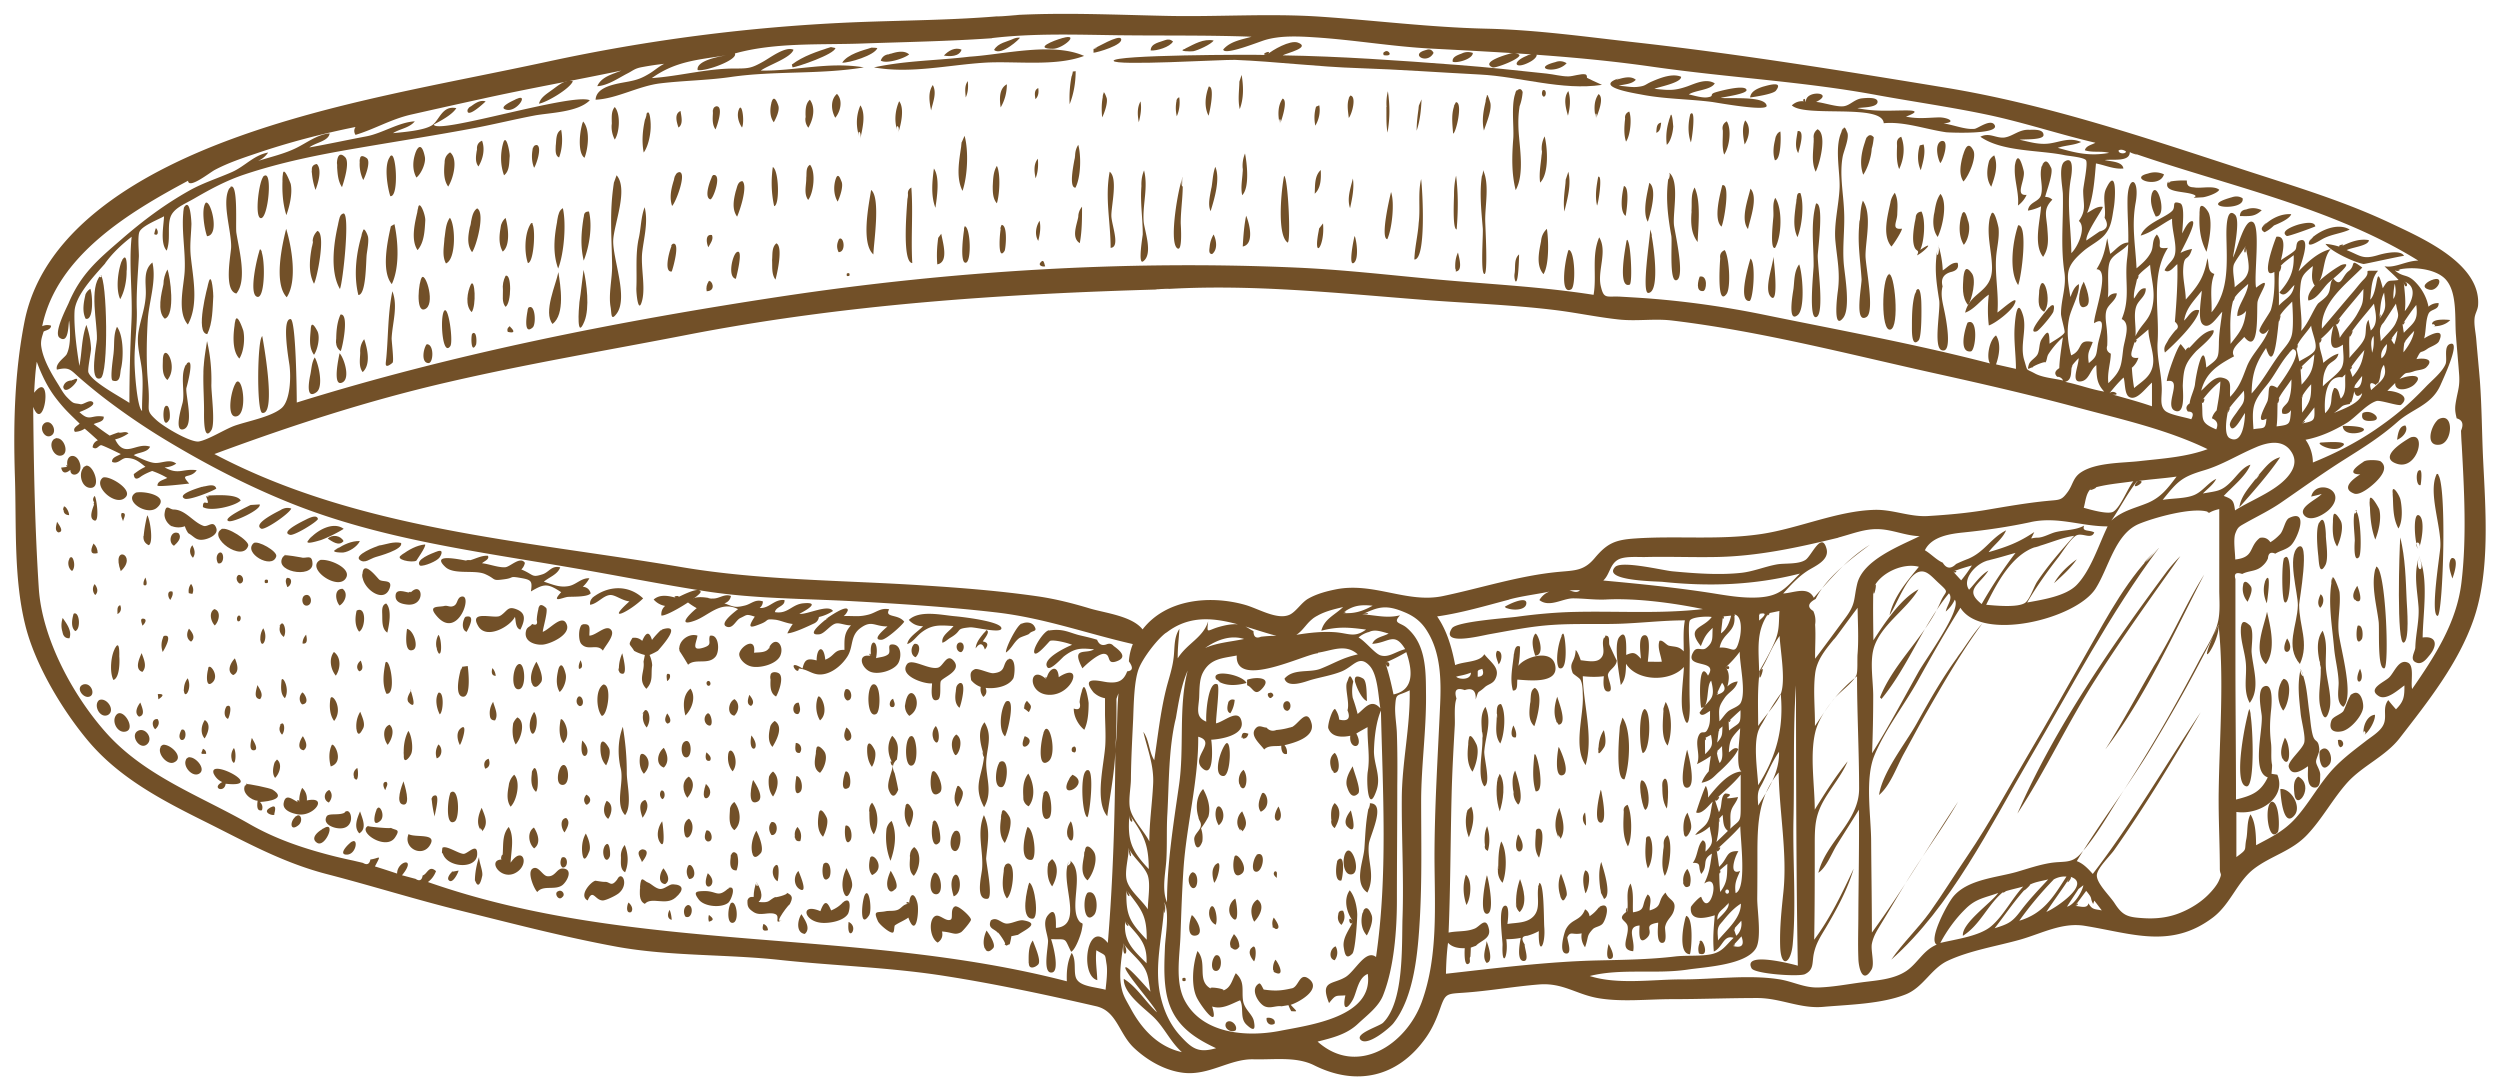 <svg xmlns="http://www.w3.org/2000/svg" width="133" height="58" fill="none"><path fill="#725028" d="M53.565.825c2.84-.18 5.67-.04 8.5.02 2.71.06 5.43-.14 8.14.04 2.96.2 5.87.57 8.84.64 2.74.06 5.43.45 8.15.75 5.45.62 10.84 1.49 16.25 2.38 5.5.9 10.74 2.69 16.02 4.41 2.61.85 5.25 1.64 7.74 2.82 1.64.78 4.78 2.13 4.63 4.35-.02.27-.17.44-.19.72-.03.35.06.73.09 1.08.06.72.13 1.43.19 2.15.11 1.44.11 2.88.18 4.32.13 2.67.38 5.92-.52 8.48-.82 2.34-2.44 4.37-3.92 6.28-.75.97-1.96 1.46-2.78 2.36-.78.87-1.33 1.92-2.13 2.77-.83.89-1.92 1.12-2.85 1.83-.89.69-1.24 1.87-2.17 2.58-2.24 1.7-4.33.85-6.82.45-1.2-.2-2.28.4-3.43.73-1.24.35-2.7.58-3.87 1.13-.89.42-1.3 1.42-2.24 1.79-1.29.51-3.01.54-4.38.66-1.23.11-2.27-.47-3.51-.47-1.52 0-3.03.06-4.55.06-1.27 0-2.64.16-3.89-.05-1.19-.2-1.9-.84-3.19-.73-1.35.11-2.67.35-4.02.44-.9.06-.94.04-1.23.87-.19.54-.41 1.04-.74 1.51-1.5 2.13-3.71 2.6-5.95 1.48-.96-.48-2.14-.29-3.23-.32-1.26-.03-2.35.87-3.71.72-.99-.11-1.94-.66-2.65-1.33-.81-.77-.9-1.95-2-2.21-2.65-.61-5.36-1.19-8.04-1.61-2.9-.46-5.83-.54-8.74-.85-2.89-.32-5.88-.19-8.74-.71-2.77-.51-5.49-1.22-8.23-1.9-2.4-.59-4.75-1.33-7.14-1.95-2.41-.62-4.37-1.73-6.56-2.82-2.25-1.12-4.51-2.3-6.16-4.25-1.4-1.66-2.87-4.11-3.38-6.23-.61-2.49-.46-5.29-.54-7.81-.09-2.78-.03-5.56.51-8.3 1.02-5.14 6.61-8.09 11.08-9.73 5.34-1.96 11.16-2.89 16.72-4.09a96 96 0 0 1 16.11-2.09c2.78-.12 5.57-.11 8.34-.37-1.84.17 2.08-.13 0 0zm-.8 1.21c-2.3.16-4.6.2-6.9.28-2.2.08-4.63-.07-6.77.53.18.34-1.59.98-1.98.88-.09-.51 1.19-.72 1.5-.78-1.51.24-2.68.31-3.94 1.21 1.48-.1 2.95-.52 4.45-.51.71 0 .86-.02 1.48-.37.36-.2 1.18-.83 1.61-.63-.15.44-1.35.82-1.74 1.11 1.86.03 3.6-.49 5.48-.17-2.35.39-4.72.17-7.07.51-1.24.18-2.51.19-3.76.34-1.16.14-2.32.82-3.44.87.04-.73 1.16-.85 1.77-.97.46-.09.69-.18 1.06-.4.28-.16.52-.39.82-.54-.38.04-.77.1-1.15.17-.42.07-.52.2-.8.34-.49.25-1.05.65-1.61.68.22-.51.83-.64 1.28-.83-2.48.52-4.97.96-7.45 1.51-1.24.27-2.49.55-3.73.83-1.09.25-1.93.77-2.96 1.08a.36.36 0 0 1 0-.42c-1.79.36-3.56.82-5.29 1.41-.74.25-1.49.5-2.19.87-.27.14-1.4 1.05-1.43.58-3.12 1.67-6.99 3.98-7.76 7.74.15-.07.31-.08.47-.03 0 .24-.38.26-.4.33-.05.19-.17.44-.12.78.1.7.54 1.44.91 2.03.14.23.28.49.47.68.37.38.34.28.71.36.15.03.46-.25.63-.13.27.2-.67.54-.69.55.57.54.6.12 1.29.24.04.29-.37.3-.53.4.28.21.56.42.85.61.15-.06.31-.12.46-.17.18.06.36-.1.54.05-.22.15-.45.26-.71.32.51 1.05 1.12.13 1.86.39-.15.32-.62.29-.87.45.3.14.76.37 1.08.41.39.05.82-.24 1.18.04-.19.13-.39.19-.62.2.76.42.95.05 1.71.15-.34.5-.95.1-.4.71-.19.02-1.61.19-1.69.11 0-.26.36-.31.52-.41-.25-.15-.52-.27-.8-.37-.21.08-.41.17-.59.29q-.36.285-.39-.12c.19-.15.4-.29.62-.39-.36-.29-.56-.46-1.01-.47-.27 0-.44.35-.76.21-.04-.25.32-.32.46-.42-.31-.15-.76-.37-1-.46-.17-.07-.25.29-.5.1.02-.17.11-.3.28-.37-.23-.21-.46-.42-.7-.62-.16.11-.33.16-.52.17-.15-.2.15-.33.25-.44-.51-.5-.79-.74-1.26-1.35-.45-.58-.77-1.26-1.02-1.94-.08.55-.11 1.1-.14 1.65 1.04-1.32.54 2.27-.05.75.03 3.23.09 6.46.3 9.68.18 2.66 1.82 5.69 3.59 7.67 2.06 2.3 4.99 3.34 7.61 4.84 1.34.77 2.76 1.26 4.25 1.65.42.11.85.21 1.28.3l.51.12c.22.13.35.07.4-.18.49-.06.61-.33.24.37.4.12.79.25 1.18.38 0-.69 1.09-.92.26.09.24.06.48.13.72.19.21.14.34.08.38-.18.25-.07.33-.58.71-.23-.09.24-.23.43-.43.58 10.98 3.85 22.82 2.38 33.99 5.28-.02-.51.02-1.04.26-1.51.28.42.06 1.09.27 1.41.24.38.96.4 1.53.55.04-.39.12-.99.05-1.38-.09-.56 0-.4-.54-.72-.06.58.03 1.02.05 1.59-.97-.25-.53-3.34.56-1.98.28-3.37.38-6.79.4-10.17-.05 1.15-.28 2.29-.43 3.43-.71-.85-.13-2.88-.1-3.89.02-.51-.01-1.01-.02-1.51v-.88c-.23-.04-.44-.15-.61-.31-.74-.92.37-.58.74-.54.57.06.86-.07 1.05-.58.3-.03.33-.2.09-.53.02-.32.09-.62.21-.92-2.49-.57-4.75-1.4-7.32-1.69-2.51-.29-5.05-.45-7.57-.59-2.57-.14-5.23-.13-7.77-.52-2.4-.37-4.78-.85-7.18-1.26-5.04-.87-10.14-1.51-14.92-3.42-2.33-.93-4.54-2.08-6.68-3.37q-1.515-.915-2.94-1.98c-.54-.4-1.07-.83-1.58-1.27-.57-.49-.59-.66-1.28-.5-.1-.33.44-.66.52-.82.22-.44.2-1.19.13-1.79-.05.24-.02 1.27-.51.91-.33-.24.37-1.58.48-1.83.65-1.55 1.55-2.31 2.79-3.38 1.16-1.01 2.32-1.88 3.66-2.63.72-.4 1.49-.64 2.24-.97.7-.31 1.16-.9 1.93-1.04q-.21.3-.54.45c.71-.23 1.38-.37 2.05-.7.56-.28 1.11-.71 1.76-.77-.05.42-.77.49-1.08.75 1.01-.18 2.02-.4 3.03-.59.85-.16 1.72-.75 2.58-.8-.29.36-.79.39-1.16.63.62-.06 1.69-.15 2.09-.43.39-.28.53-1.06 1.28-.9-.23.36-.83.67-1.2.87.12.57 7.39-1.71 8.3-1.29-.63.64-2.12.66-2.94.81-1.04.2-2.07.45-3.1.65-2.12.4-4.26.73-6.4 1.1-2 .34-3.99.74-5.91 1.38-.97.32-1.82.78-2.7 1.29-.52.3-1.12.52-1.27 1.02-.16.53.03 1.17-.19 1.75-.36-.39-.16-1.35-.14-1.83-.29.17-1.13.49-1.3.81-.12.22-.03 1.09-.04 1.34-.05.94-.14 1.86-.11 2.81.03.93-.13 1.84-.12 2.75 0 .51.13 2.45.4 2.65-.01-.69.07-1.4 0-2.09-.07-.77-.32-1.38-.18-2.17.12-.69.37-1.29.38-2 .01-.56-.15-1.23.35-1.64.23.99-.2 2.12-.25 3.12-.05.87-.07 1.76-.03 2.62.02.47.09.94.09 1.42.01.74-.13.74.41 1.23.43.39 1.85 1.21 2.26 1.13.49-.09 1.33-.62 1.85-.82.68-.25 2-.48 2.55-.96.45-.4.5-1.62.41-2.29-.04-.28-.42-2.46.06-2.44.29.02.33 4 .33 4.44 8.37-2.61 17.16-4.34 25.82-5.65 8.98-1.35 18.26-1.93 27.33-1.53 2.54.11 5.07.41 7.6.64 2.76.25 5.5.38 8.24.81.18-1.01-.12-2.09.3-3.06.45.75-.1 1.76.08 2.58.17.75.3.53 1.09.58.52.03 1.04.06 1.56.1 2 .16 3.97.44 5.94.84 4.04.83 8.13 1.57 12.12 2.61-.21-.32-.03-1.26.32-1.49.28.43.17 1.07 0 1.54l1.06.24c0-.74-.12-1.49-.07-2.23.03-.48.14-1.6.44-.64.23.74-.17 1.61.07 2.4.2.65.05.43.58.72.41.22 1.05.26 1.49.37a.32.32 0 0 0-.31-.2c-.17-.16-.13-.31.11-.46.01-.47.12-1.14.19-1.64-.31.27-.56.58-.76.88-.11.17-.07.35-.19.49.16-.18-.81.22-.63.23-.2-.01-.35.25-.23-.15.07-.22.35-.34.46-.54.12-.23.08-.58.21-.79.38-.6.42-.41.43.22.16-.12.74-.43.8-.6.03-.1-.19-.81-.19-.99 0-.77.3-1.44.18-2.22-.21-1.42-.05-2.69-.08-4.12 0-.35-.26-1.52.09-1.76.56-.37.36.78.33.93-.23 1.38.02 2.54.03 3.94.33-.3.82-1.36.4-1.71.42-.6.23-.89.23-1.61 0-.23.27-1.44.15-1.62-.11-.16-.96-.23-1.14-.27-1.34-.28-3.33-.17-4.48-.98.48-.25.84.1 1.29.04.45-.07.78-.44 1.31-.41.23 0 .76-.05.76.28 0 .28-1.08.21-1.27.25.55.12 1.02.27 1.57.2.6-.08 1.08-.35 1.7-.08-.39.18-.83.17-1.24.31 1.01.29 1.71.45 2.73.27-.42-.12-.87 0-1.29-.14.06-.25.38-.29.56-.4-1.89-.44-3.74-1.06-5.65-1.47-1.97-.42-3.96-.7-5.94-1.06-3.92-.73-7.81-.92-11.95-1.51-3.96-.57-7.83-.76-11.81-.97-2.08-.11-4.14-.47-6.21-.6-.91-.06-1.81-.09-2.6.14-.32.09-2.18.85-2.24.51.37-.44.99-.53 1.51-.68-2.37-.09-4.76-.05-7.13-.08-2.21-.03-4.47-.11-6.67.15-1.32.09 1.3-.15 0 0zm59.95 5.96c-.05.18.36.22.39.07-.1-.09-.27-.13-.39-.07m.59.12c-.03.51-.91.34-1.33.4.31.08.94.07.99.45-.5.05-.98-.18-1.46-.27-.07.83-.14 1.86-.47 2.63.25-.12.52-.37.83-.32.05.08-.92 1.39-.87 1.79.23-.16.47-.32.7-.48.41-.1.5-.34.27-.73.09-.47-.13-1.08.07-1.53.57-1.22.52.38.42.99-.1.6-.13 1.01-.47 1.43-.27.33-.79.58-1.12.86-1.03.88-.92 1.21-.72 2.47.1-.25.2-.55.45-.69.06.52-.42 1.3-.52 1.83-.14.72-.06 1.25.11 1.96.68-.29.28-.89 1.15-.71-.18.51-.3.51-.21 1.12.43-.35.39-.39.48-.97.08-.49.55-1.61-.2-1.15-.02-.48.89-2.87.13-2.87.36-.58.44-.99.57-1.65.05.28.1.56.16.83.32-.23.58-.63 1.02-.6-.24.4-.8.57-1.01.95-.22.4-.06 1.49-.14 1.98.12-.17.28-.24.48-.23-.03.39-.44.56-.55.9-.11.36.02.82.03 1.19.02.23.02.46.01.69-.06.19 0 .34.19.43 0 .47-.2 1-.13 1.57.68-.66.68-.88.79-1.81.06-.49.43-1.37-.08-1.6.48-1.14.14-2.02.29-3.23.14-1.11 0-2.09.02-3.18.04-1.31.67-1.1.43.23-.22 1.23-.01 2.23.05 3.48.32-.27.58-.5.76-.84.17-.33.03-.63.32-.96.41.49-.2.8.59.71-.94 1.48-.44 3.31-.55 5.02-.05.83.19 1.55.22 2.4.02.5-.12.92.15 1.22.21.24 1.11.37 1.42.48.15-.28.09-.41-.18-.41-.13-.17-.09-.31.1-.44 0-.25.25-.73.28-1.02.06-.57.47-2.53.6-.88.63-.48.65-.45.67-1.24 0-.58.11-1.15.18-1.73-.27.27-.69 1-1.05.66-.28-.27-.05-1.43-.04-1.78-.42.55-.83.91-.94 1.59.23-.2.42-.66.8-.55-.06.6-1.38 1.87-1.82 2.25-.1-.31.06-.42.2-.71.11-.16.23-.32.36-.47.18-.13.17-.28-.03-.46.08-.98.16-2.07.13-3.06-.16.1-.43.54-.68.32.23-.44.52-.5.57-.95.06-.53-.19-1.22-.17-1.79-.56.29-1.05.72-1.67.9.24-.65 1.31-.95 1.67-1.31.23-.22-.07-.58.43-.41.28.1.11 1.36.11 1.6.08-.14.29-.64.52-.65.31 0-.56 1.56-.61 1.69.19-.1.39-.17.61-.21-.21.74-.43.2-.47 1.1-.02.52.13 1.06.14 1.59.68-.77.97-1.17 1.15-2.2.1.35 0 .73.37.84-.27.66-.12 1.34-.15 2.04.96-1.12.81-2.68.79-4.1 0-.24-.02-1.55.46-1.09.3.29-.08 1.97-.11 2.28.25-.5.63-2.13 1.06-1.89.42.24.04 2.91.17 3.49.95-.73.18.29.08.74-.07.31.14 2.94-.71 1.88-.25.3-.78.66-.54 1.03-.87.47-1.5.87-1.75 1.83.29-.24.68-.79 1.12-.69.58.12.37.52.42 1.02.53-.58.62-.93.89-1.62.28-.7.93-1.24 1.17-1.98-.21.29-.37.32-.5.11-.06-.16.56-.97.61-1.15.18-.61.21-1.38.18-2.01-.82.51.1-1.87.11-1.87.61-.09.3.98.24 1.25.25-.18.55-.34.74-.52.15-.14 0-.45.29-.54.62-.19-.04 1.48-.09 1.65.46-.48 1.06-1.04 1.71-1.18-.48.53-.28 1.54-.82 1.97-.26-.29-.16-.73-.13-1.07-.59.48-.63.59-.68 1.29-.05.71.13 1.43.06 2.16.4-.44.64-1.12.89-1.45.06-.07.4-.29.52-.48.19-.29.07-.58.29-.87.42.55.47-.12.82-.38.43-.31.01-.72.73-.19-.82.85-2.22 1.86-2.15 3.25.57-.66 1.12-1.33 1.69-1.99.17-.2.35-.44.53-.62.51-.5-.22-.48.77-.47-.38.42-.35 1.02-.42 1.54.46-.44.28-2.15.67-.61.32-.53.29-.35.84-.44-.23-.26-.5-.48-.75-.73.56.11 1.17-.3 1.8-.3-4.58-2.85-10.28-4.01-15.34-5.78 0 .06.83.29 0 0zm-107.71 5.9c-.6.68-1.59 1.71-1.63 2.56-.04.83.12 2.05.26 2.89.14-.72.11-1.48.37-2.18.14.4.23.84.25 1.26 0 .2-.2 1.13-.14 1.27.19.51 1.71 1.3 2.18 1.62 0-1.45.04-2.88.11-4.33.07-1.51-.15-3.01.01-4.51-.53.41-1.02.87-1.41 1.41-.66.74.38-.55 0 0zm113.87-.92c-.11.2-.58.81-.63 1-.09.32.06.86.05 1.19.34-.31.61-.42.72-.84.09-.34-.09-1.03-.14-1.34-.19.34.08.53 0 0zm1.83 1.1c-.13.68-.03 1.37-.06 2.06.42-.44.71-.46.83-1.09-.21.15-.5.74-.8.39.56-.65.79-1.13.76-1.98-.25.2-.53.37-.73.62.2-.25-.13.68 0 0m-7.59.55c-.05.38-.21.75-.18 1.14.15-.17.31-.61.63-.54.01.43-.37.59-.5.94-.17.45 0 1.1-.05 1.6.38-.77.81-.84.94-1.78.1-.72-.11-1.3-.16-2.02-.23.21-.51.39-.68.65-.05.38.17-.27 0 0zm13.72-.34c.48.38.64.14 1.11.64.33.35.57.79.66 1.27.15-.13.33-.2.54-.19.02.38-.4.3-.53.55-.17.35-.13.94-.24 1.33.36-.23 1.14-.6.79.15-.08.17-.45.29-.6.39-.44.32-.31-.02-.6.56.38-.07.99-.02.52.44-.14.14-.49.14-.66.21-.49.18-.33-.07-.76.41.42-.21 1.38-.31.8.28-.29.29-1.06.44-1.03-.07l-.42.42c.33-.02 1.32.23.73.74-.11.09-1.12-.27-1.31-.2-.53.17-1.09.86-1.57 1.16-.68.41-1.41.75-2.2.9.25.34.39.79.39 1.21 1.2-.49 2.28-1.04 3.34-1.76 1.06-.73 1.76-1.32 2.66-2.26.33-.35.88-.78 1.06-1.22.11-.27-.14-1.02.3-1.08.48-.06-.44 1.9-.58 2.22-.48 1.06-1.48 1.23-2.28 1.94-.88.78-1.79 1.35-2.79 1.98-1.19.75-2.25 1.52-3.4 2.31-.58.4-1.22.71-1.83 1.05-.4.23-.47.23-.61.61-.11.32 0 1.05 0 1.37 1.04-.12.7-.67 1.31-1.15.24-.05.42.03.56.23.18-.11.35-.25.5-.41.21-.2.27-.77.5-.88 1.08-.52.44 1.14.08 1.47-.24.22-.57.27-.82.43-.24-.11-.37-.03-.39.25-.06.15-.15.27-.26.37-.35.35-.73.26-1.11.46-.32-.11-.45-.02-.36.27v4.38c0 2.45.03 4.9.03 7.35.84-.21 1.31-.39 1.69-1.18-.87-.28-.26-2.48-.32-3.27-.02-.27-.27-1.37.11-1.56.56-.27.4 1.16.38 1.31-.06.61-.07 1.06 0 1.67.05.38-.02.83.06 1.19 0 .16-.02.32-.03.47.1.02.21.03.31.05.5 1.21-.93 2.16-2.18 1.98v2.4c.63-.46.4-.33.53-.96.08-.41.02-.94.22-1.31.28.43.29 1.12.3 1.64.82-.44 1.49-.75 2.12-1.46.64-.72 1.12-1.58 1.73-2.32.58-.7 1.26-1.2 1.97-1.75.28-.22.72-.48.91-.8.29-.47-.05-.94.3-1.39.13.17.27.33.41.49.43-.43.45-.68.45-1.27-.29.2-.95.82-1.36.57-.64-.39.28-.74.54-.99.28-.26.52-1.02 1.01-.79.35.17.13 1.03.22 1.4 1.19-1.72 2.36-3.51 2.62-5.64.29-2.37.15-4.94.02-7.31-.02-.26-.03-.52-.04-.79.15-.35.08-.57-.23-.66-.11-.44-.1-.59-.01-1.06s.18-.68.14-1.27c-.05-.7-.12-1.4-.17-2.1-.07-.87.08-2.23-.52-2.93-.53-.63-1.92-.75-2.69-.51.14.11.42-.13 0 0zm.45.56c.05.52.13 1.06.06 1.59.34-.41.77-1.31-.06-1.59.38.13.05.53 0 0m-.55.94c.18-.25.12-.55.08-.82a3.8 3.8 0 0 0-.08.82m-8.5.01c-.24.83-.16 1.53-.16 2.38.54-.68.72-.9.83-1.76-.12.16-.27.25-.47.28-.02-.54.53-1.1.58-1.71-.28.25-.58.49-.78.81.2-.32-.1.34 0 0m-57.04-.52c-8.51.24-16.92.8-25.29 2.43-4.22.82-8.45 1.53-12.64 2.5-4.26.98-8.35 2.31-12.45 3.83 7.63 4.03 16.49 4.6 24.88 6.02 4.21.71 8.58.69 12.84.97 2.04.13 4.06.29 6.08.58.96.14 1.86.37 2.79.65.81.24 2.24.4 2.79 1.11 1.25-1.62 3.59-1.83 5.44-1.31.72.2 1.74.84 2.4.52.34-.17.62-.65.98-.85.44-.25.96-.39 1.46-.49 2.01-.4 3.78.75 5.68.36 2.06-.43 4.06-1.09 6.17-1.29.88-.08 1.35-.06 1.91-.72.68-.81 1.1-.99 2.2-1.06 2.24-.15 4.48.1 6.71-.24 1.96-.3 4.03-1.23 5.99-1.28.96-.03 1.85.38 2.82.33 1.01-.06 2.03-.15 3.02-.31 1.13-.19 2.25-.39 3.39-.5.64-.06.72-.02 1.06-.49.27-.38.27-.75.7-1.03.79-.52 2.17-.49 3.08-.59 1.23-.14 2.48-.21 3.65-.64-2.17-1.05-4.6-1.59-6.91-2.21-2.45-.66-4.92-1.23-7.4-1.78-4.67-1.03-9.41-2.28-14.16-2.85-.97-.12-1.89.05-2.88-.06-1.1-.12-2.19-.35-3.29-.49-2.34-.29-4.7-.37-7.05-.55-4.65-.36-9.3-.87-13.97-.56 1.37-.09-1.13.03 0 0m62.46 1.82c.12.24.2.49.23.76.26-.43.65-.79.9-1.22.35-.62.34-.64.36-1.38-.49.62-1.03 1.2-1.49 1.85.13.23.46-.65 0 0zm2.32-.23c.43-.55.34-.73.27-1.42-.22.44-.19.94-.27 1.42.14-.18.08-.47 0 0m-5.3-.16c-.08.43-.23 3.23-.71 1.69-.56.83-.75 1.38-.77 2.42.6-.66.98-1.41 1.51-2.12.3-.4.58-.65.65-1.1.07-.46.03-1.2 0-1.67-.24.25-.5.49-.68.79-.13.73.18-.3 0 0zm3.74.98c-.06.41 0 .83-.02 1.24.22-.29.68-.71.81-1.05.12-.32 0-.69.21-.98l.12.57c.43-.37.25-.96.17-1.43-.43.55-.91 1.06-1.29 1.65.38-.59-.06.41 0 0m1.72-.52c-.2.24-.07.59-.07.87.22-.26.65-.65.79-.95.23-.5.12-.45.02-1.05-.25.38-.49.76-.74 1.13.25-.37-.21.25 0 0m1.09-.05c.02.16.04.31.07.47.51-.54.78-.62.66-1.48-.26.32-.49.67-.72 1.01.02.16.24-.34 0 0zm-5.65 1.26c.05.24.1.49.16.73.28-.18.75-.38.84-.62.13-.32-.19-.94-.21-1.28-.26.4-.63.73-.8 1.18.04.25.17-.44 0 0zm1.24-.41c-.07.42.16.81.19 1.22.24-.19.5-.41.81-.49-.07.4-.45.4-.62.72-.19.35-.2.6-.21 1.02.26-.28.86-.69 1.01-1.01.16-.35.06-.75.06-1.21-.83.58-.66-.43-.5-1.01-.21.29-.48.53-.74.77-.07.41.26-.24 0 0zm-9.83.04c-.12.52-.44.99.19.91-.07.21-.18.39-.35.53q.03.54.12 1.08c.45-.38.83-.57.98-1.12.16-.63-.22-1.37-.22-2q-.36.315-.72.6c.25-.19-.07.32 0 0m13.62-.08c.06.09.12.19.18.28.09-.24.14-.48.17-.73-.12.15-.23.3-.34.45.06.09.11-.15 0 0zm.72.17c-.03.18-.05.36-.05.53.26-.33.51-.72.57-1.14-.19.19-.36.39-.52.6-.05.17.15-.22 0 0zm-1.72.55c.1-.28.1-.59.08-.89-.2.26-.11.59-.08.89m.79-.46c-.2.21-.36.45-.29.76.24-.18.29-.47.29-.76m-5.01.28c-.59.55-.91 1.34-1.42 1.95-.73.88-.75 1.15-.67 2.3.55-.1.64.06.69-.56-.67.36 0-.76.06-.95.13-.5-.08-1.05.51-.69.15-.21 1.48-1.97.83-2.06-.5.47.03 0 0 0zm3.03 1.04c.05.14.1.29.15.43.43-.51.51-.79.63-1.43-.28.32-.54.66-.78 1.01.05.14.25-.35 0 0zm-2.62-.06.06.9c.53-.58.61-.82.68-1.61-.25.24-.5.47-.75.71.02.3.24-.24 0 0zm-12.16-.09c-.07.29.03.75-.36.84.7.14 1.37.4 2.08.52-.42-.45-.4-.81-.42-1.41-.35.26-.38.84-.86.87-.5.04-.08-.83-.08-1.24-.13.13-.25.26-.36.41-.07.3.09-.16 0 0zm16.19 1.02c-.3-.21-.39-.12-.27.26.51-.48.9-.67.68-1.34-.27.31-.1.8-.41 1.08.31-.29-.09-.03 0 0m-1.8-.42c-.96-.14-.97 1.33-.92 1.91.51-.5.2-.75.48-1.34.27-.03.27.43.36.56.34-.34.19-.86.24-1.29l-.16.15c-.06 0 .04-.04 0 0zm.6.52c.33.2.46-.28.45-.59-.16.19-.31.39-.45.59.14-.2.05.03 0 0m-13.02.34c.76.22 1.54.42 2.29.68v-1.26c-.35.3-.82 1-1.22.76-.25-.16-.2-.78-.29-1.03-.28.26-.53.56-.77.86.24-.3.76.22 0 0zm8.98.37c-.03.46 0 .92-.06 1.38.75-.09.7-.11.77-.87-.11.18-.26.24-.46.19-.12-.35.23-.43.33-.7.13-.39.15-.69.15-1.12-.24.38-.54.71-.73 1.12.19-.41-.03.46 0 0m-4.04.02c.1.96-.17 1.13.77 1.52.12-.28.05-.47-.23-.59.04-.16.13-.3.25-.42.09-.52.18-1 .2-1.54-.38.28-.7.65-.99 1.03.29-.38.04.4 0 0m5.34-.24c-.02.29-.01.58 0 .87.45-.61.48-.77.48-1.51-.19.2-.35.41-.49.65-.03.29.11-.25 0 0zm-3.93.72c-.07.31-.27 1.33.08 1.51.72.38.81-1.05.81-1.34-.14.17-.66 1.21-.8.66-.05-.19.27-.56.37-.71.33-.49.44-.48.37-1.14-.28.34-.59.66-.84 1.02-.1.44.25-.36 0 0zm6.51-.32c-.6.11-.32.08-.89.49.38-.18 1.44-.51 1.5-1.06-.21.23-.35.19-.42-.1-.04.23-.1.45-.19.67.1-.21-.13.02 0 0m-2.61 1.05c.72-.14.7-.16.68-.86-.22.29-.44.58-.68.86.24-.05.24-.27 0 0m-2.4 1.25c-.95.39-1.81.95-2.8 1.24-1.17.35-1.39.57-2.19 1.57.51-.09 1.21-.06 1.68-.26.45-.19.72-.64 1.17-.86-.16.32-.47.53-.71.78.76-.14.99-.1 1.53-.66.28-.28.6-.76 1-.87-.25.62-.98 1.18-1.42 1.66.48.18.53.25.6.77.9-.59 2.45-1.11 3.01-2.09.24-.42.19-.81-.13-1.18-.45-.49-1.14-.35-1.75-.1-.39.16.45-.18 0 0zm-6.34 1.8c-.53.66-.9 1.42-1.38 2.11.59-.53 1.24-.65 1.94-.94.7-.3 1.05-.76 1.53-1.4-.69.1-1.39.14-2.08.24-.53.66.69-.1 0 0zm-2.45.4c-.29.25-.3.7-.4 1.03.46.13 1.3.36 1.57.21.39-.23.77-1.26 1.07-1.62-.75.11-1.51.16-2.24.39-.29.25.72-.23 0 0zm6.28 1.27c-.8-.33-3 .3-3.77.63-1.25.55-1.58 2.33-2.28 3.43-1.05 1.63-6.04 2.85-7.19 1.02-.8 1.27-1.53 2.56-2.26 3.87-.72 1.3-1.78 2.65-2.33 4.02-.49 1.23-.17 3.18-.16 4.5.01 1.63.04 3.26.04 4.89 1.63-2.23 3.05-4.67 4.59-6.97-.84 1.46-1.86 2.81-2.74 4.25-.44.72-.87 1.45-1.31 2.17-.23.39-.45.7-.54 1.14-.07.36.16 1.08-.02 1.38-.47.79-.69-.08-.7-.61-.03-.79 0-1.58 0-2.37.01-1.84.05-3.69.03-5.53-.39.64-.8 1.27-1.19 1.9-.26.43-.54 1.17-.97 1.46.41-1.65 2.17-2.73 2.17-4.47 0-2-.11-3.99-.11-5.99-.84.65-1.97 1.93-2.22 2.97-.3 1.24-.03 2.85-.03 4.13.54-.88 1.1-1.76 1.75-2.57-.29.69-.83 1.34-1.21 1.98-.53.89-.54 1.47-.54 2.49 0 1.67 0 3.35-.03 5.02.86-1.16 1.49-2.48 2.1-3.78-.31 1.08-.91 2.18-1.48 3.14-.3.5-.52.83-.64 1.38-.1.48.02.85-.47 1.09-.31.15-2.68-.01-2.84-.31-.49-.92 2.18-.22 2.46-.14-.09-4.97-.09-9.94-.1-14.91-.16 2.34-.08 4.73-.13 7.08-.05 2.19.15 4.52-.04 6.67-.09 1.05-.63 1.35-.67.13-.03-.98.07-1.9.17-2.87.22-2.07-.22-4.29-.25-6.38-1.03 1.23-1.12 2.56-1.13 4.1 0 .87 0 1.74-.01 2.62 0 .63.24 2.07-.06 2.62-.51.91-2.74 1.01-3.66 1.15-1.68.25-3.54-.08-5.19.34 1.5.48 3.4.17 4.95.18 1.65 0 3.47-.26 5.1-.01.74.11 1.34.46 2.1.44s1.54-.17 2.29-.27c.82-.11 1.73-.15 2.42-.62.59-.41.89-1.1 1.6-1.39-.47-.25.57-2.2.9-2.58.78-.9 2.27-.98 3.36-1.29.58-.17 1.16-.37 1.76-.47.71-.12 1.13.05 1.6-.46.88-.96 1.62-2.32 2.33-3.41 1.44-2.22 2.77-4.54 4-6.88.3-.57.69-1.16.92-1.77.23-.62.17-1.27.16-1.93v-4.38c-.19.04-.37.1-.54.2-.27-.11.17-.09 0 0zm-9.49.52c-1.16.25-2.38.43-3.56.55-.69.07-1.72.2-2.08.95.31.18.62.52.95.66.19.32.43.35.71.07q.315-.15.63-.27c.88-.36 1.22-1.11 2.03-1.52-.2.47-.64.76-.93 1.16 1-.29 1.61-.52 2.43-1.07-.22.5-.25.3.17.3.31 0 .68-.23.98-.3.51-.12 1.04-.09 1.5-.34-.13.34.26.21.54.36-.15.4-.63 0-.95.16-.27.13-.76.9-.94 1.14-.61.78-1.18 1.58-1.68 2.43.8-.15 2.04-.33 2.63-.93.76-.78 1.18-2.15 1.65-3.12-1.41 0-2.64-.54-4.09-.23-.62.13.5-.11 0 0zm-10.24.83c-2.18.53-4.33 1-6.58 1.03-1.23.02-2.46-.03-3.68 0-.42.01-1.13-.06-1.48.15-.42.25-.43.79-.77 1.1 1.86.17 3.73.36 5.58.64.91.14 1.76.31 2.68.26 1.14-.07 1.43-.49 2.2-1.27-2.42.62-4.82.7-7.31.44-.33-.03-3.23-.05-2.52-.79.34-.36 2.58.19 3.05.23 1.17.11 2.5.21 3.67.08.64-.07 1.27-.34 1.9-.45.42-.07 1.14.01 1.51-.24.32-.21.86-1.56 1.12-.58.16.63-.69.94-1.04 1.18-.5.33-.87.75-1.27 1.19.57-.03 1.32-.41 1.63.23.91-1.04 1.79-2.08 2.98-2.82-.97.72-2.34 1.76-2.88 2.88-.41.22-.46.44-.13.64.11.23.14.48.1.73.04.6-.01 1.21 0 1.81.54-.72 1.07-1.44 1.6-2.16.58-.77.44-1 .64-1.83.31-1.26 2.22-1.99 3.32-2.53-.72-.02-1.4-.33-2.11-.37-.78-.05-1.47.25-2.21.44-1.08.26.8-.2 0 0zm10.47.5c-1.25.42-2.04 1.91-2.61 3.07.45.04 1.7.17 2.08-.11.24-.18.47-.88.64-1.13.58-.87 1.27-1.65 1.96-2.43-.71.11-1.37.42-2.07.6.7-.18-.26.09 0 0m-2.57.73c-.62.18-1.34 1-.95 1.54.33-.35.6-.77 1.03-1.02-.5.78-1.32 1.03-.36 1.78.54-.94 1.14-1.86 1.8-2.72-.51.14-1.01.3-1.52.41-.17.05.51-.11 0 0zm-6.04 1.45c-.03.93-.01 1.85 0 2.78.58-.89 1.44-2.21 2.4-2.71-.63 1.08-2.04 1.91-2.39 3.16-.2.73-.02 1.75-.02 2.5q0 1.53-.06 3.06c.88-1.41 1.66-2.88 2.47-4.33.38-.68 2.32-3.32 1.93-3.84q-.165.36-.48.63c.06-.34.4-.69.17-.97-1.41 1.72-2.18 3.91-3.59 5.62-.03-.03-.05-.06-.08-.08.73-1.85 2.46-3.3 3.23-5.1.27-.63.51-.42-.11-.99-.38-.35-.65-.71-1.05-.59-.65.19-1.2 1.82-1.56 2.3.23-1 .93-1.8 1.56-2.57-.83-.23-2.07.32-2.42 1.14-.03.92.31-.73 0 0zm4.23-.89c.15.16.29.32.44.48.21-.25.4-.52.57-.79-.34.09-.68.2-1.01.32.14.16.33-.11 0 0zm-20.4 1.02c.18.04.41.16.56-.02-.19 0-.37 0-.56.02m-3.19.48c-1.25.33-2.57.72-3.85.9.53.76.79 1.69.96 2.59.48-.21 1.31-.14 1.55-.58.34.44.9.75.57 1.35-.13.23-.38.25-.55.41-.4.37-.3.09-.48.65.03-.47-.17-.64-.58-.5-.44-.15-.58 0-.44.45-.14.37-.07 1.02-.09 1.43-.07 1.24-.14 2.48-.17 3.72-.06 2.43-.06 4.87-.16 7.3.49-.1.93-.03 1.38-.21.28-.1.62-.71.77.04.1.5-.47.61-.69.87-.09.03-.19.07-.28.1 0 .16-.01.32-.02.48-.09.11.06.31-.12.39-.25.11-.18-.86-.18-.84-.31.01-.67-.04-.89-.29-.07.55-.1 1.1-.11 1.65 2.68-.3 5.43-.65 8.12-.71 1.36-.03 2.73-.05 4.08-.21.61-.07 1.28 0 1.87-.11.63-.12.79-.45 1.23-.88-.54-.18-.57.51-1.05.73-.06-.73-.01-1.2.05-1.93-.51.16-1.35.34-1.27-.43 0-.07.47-.58.55-.55.44 1.24 1.13-1.37.16-.71.28-.57.31-.95.41-1.59-.58.33-.17.64-.57 1.08-.2-.39.05-.6-.45-.59.27-.34.24-.94.53-1.2.24.09.13.43.15.6.53-.5.31-.64.22-1.33-.22.21-.48.36-.77.45.17-.26.49-.41.64-.67.2-.34.18-.7.29-1.11-.2.19-.58.71-.88.58.04-.17.46-1.39.52-1.41.09.2.13.4.11.62.42-.52 1.08-1.35 1.78-1.39-.34-.23-.07-1.83-.07-2.3-.46.5-.57.61-.6 1.28.13-.09.32-.33.5-.17-.19.44-.75.97-1.02 1.21-.3.26-.4.47-.93.58.09-.23.22-.43.38-.61.03-.27.07-.55.11-.82-.23.17-.48.31-.74.44.22-.49-.14-1.07.11-1.55.15-.28.3-.01.44-.27.18-.33.14-.57.15-1.01-.13.05-.45.38-.56.09.55-.8.88-.66.62-1.7-.28.25-.07 1.44-.53 1.44-.09-.29-.16-2.68.36-1.71.62-.93-1.37-.32-.76-1.29.18-.28.45 0 .67-.18.41-.33.3-.57.34-1.07-.37.35-.44.5-.63.97-.82-1.03.11-.91.58-1.55-.2-.04-1-.02-1.16.18-.12.16-.01 1.4-.01 1.61 0 .95-.03 1.9 0 2.85.02.55-.08 1.62-.36.5-.16-.64.02-1.79.05-2.48-.72.81-2.49.78-3.08-.17-.01.38-.01.83-.28 1.13-.06-.44-.4-2.16-.08-2.55.45-.55.36.72.37.95.39-.17.48-.13.78.2 0-.22-.19-1.27.22-1.25.34.02.16 1.23.15 1.41.25 0 .5.01.74 0-.04-.35-.25-.75-.12-1.11.17-.07.36.23.51.26.33.07.51.02.78.3 0-.55-.04-1.1.06-1.65-1.14 0-2.31.14-3.45.18-1.18.04-2.37-.02-3.56.06-1.15.07-2.27.3-3.4.5-.45.08-2.62.64-1.98-.32.24-.36 2.93-.54 3.44-.61 1.03-.14 2.09-.24 3.13-.26 2.24-.05 4.55.11 6.78-.15-1.59-.33-3.57-.59-5.15-.51-.6.03-1.17-.06-1.76-.06-.56 0-1.26.51-1.79.09.13-.21.3-.36.53-.45-.71.15-1.44.23-2.14.42-.74.2.7-.19 0 0zm-8.88.72c.63.04 1.03-.08 1.6-.39-.69-.07-1.07 0-1.6.39.22.01.22-.17 0 0m-1.51.25c-.38.24-.57.67-.95.91.68-.11 1.38-.19 2.07-.14.74.06 1.01.31 1.64-.14-.93-.12-1.48-.17-2.38.06.16-.63.7-.82 1.16-1.26-.53.13-1.08.25-1.54.57.46-.32-.37.24 0 0m2.58-.18c.73.05 1.29.22 1.99.05-.42.44.03.38.35.66.28.24.48.5.64.83.41.86.38 1.89.39 2.82.01 1.84-.25 3.67-.26 5.51 0 2.11.05 4.23-.07 6.34-.1 1.73-.29 4.14-1.41 5.55-.18.23-1.42 1.29-1.76.85-.24-.32 1.02-.7 1.21-.88 1.14-1.12.99-4.15 1.04-5.61.07-2.09-.05-4.19-.04-6.28 0-1.93.46-3.86.42-5.8-.69.35-.72.1-.77.83-.03.46.08 1.04.09 1.5.03.91.03 1.83.02 2.75 0 2.03-.02 4.06-.02 6.1 0 1.57-.15 3.59-.74 5.06-.24.6-.85 1.05-1.33 1.5-.6.57-1.37.75-2.15.95 2.11 1.88 4.72.17 5.55-2.13.87-2.42.68-5.08.67-7.64 0-2.72.18-5.44.3-8.16.06-1.3.03-2.75-.68-3.89-.3-.5-.69-.81-1.23-1.03-.96-.4-1.36-.29-2.21.11.27-.13.49.03 0 0zm25.18 1.19c-.52.64-1.02 1.2-1.11 1.97-.11.9 0 1.87-.01 2.78.32-.46.62-.94.96-1.38.32-.41 1.03-.88 1.24-1.31.09-.19.04-.86.07-1.17.06-.8.01-1.63 0-2.43-.39.51-.76 1.03-1.15 1.55-.38.47.38-.52 0 0zm-3.59-1.25c-.68.97-.52 1.91-.5 3.1.29-.5.59-1.03.82-1.56.27-.62.22-.99.26-1.66-.19.04-.38.08-.58.12.19-.04-.19.28 0 0m-.5.04v.35c.39-.32.39-.44 0-.35.07 0 0 .11 0 0m-1.33.01c.16.98-.6.94-.77 1.78.72-.06.82.5 1.06-.46.1-.42.15-1.24-.29-1.31.03.22.07.01 0 0zm-.6.13c-.03.3-.07.6-.1.89.31-.21.46-.59.54-.94-.15.01-.29.03-.44.04-.03.3.14-.02 0 0zm-29.57.82c-.5.34-1.3 1.4-1.51 1.97-.24.65-.26 1.85-.29 2.64-.05 1.07-.11 2.13-.12 3.2 0 .47-.16 1.19-.03 1.65.16.58.74 1.14 1.01 1.68 0-1.01.15-2.01.2-3.02.06-1.01-.29-1.84-.52-2.81.32.45.29 1.04.58 1.51.19-1.25.32-2.5.62-3.73.14-.58.34-1.11.41-1.71.07-.54 0-1.07.31-1.55-.03.52-.1 1.04-.09 1.57.51-.81 1.35-1.09 1.62-1.97-.08.71-.06.48.57.3.36-.1.76-.19 1.13-.12.31.06.45.22.71.34 0 .31.14.41.4.3.27-.03.54-.05.82-.05-1.91-.49-3.96-1.59-5.81-.2-.43.3.8-.6 0 0zm55.95-.38c-1.06 2.21-2.26 4.34-3.52 6.44s-2.77 4.04-4.03 6.13c.34.12.61.41.85.68 2.11-2.75 3.83-5.73 5.74-8.6-1.45 2.51-2.93 4.96-4.6 7.33-.2.29-.87.93-.92 1.3-.06.43.66 1.1.93 1.51.43.67.69.76 1.5.81.69.05 1.36-.02 2-.28.55-.22 1.1-.56 1.51-.98.19-.19.44-.48.55-.73.2-.45.06-.27.05-.62 0-1.36-.08-2.75-.06-4.12.04-2.92.3-5.97-.01-8.88-1.43 3 .1.95 0 0zm-45.22.38c-.2.06-.38.15-.54.29.35.19.86.85 1.16.95.44.14.77-.18 1.32-.33-.58-.95-.86-.34-1.75-.28.14-.36.58-.38.87-.55-.33-.08-.73-.26-1.06-.07-.18.1.34-.19 0 0zm-8.7.85c.65-.29 1.38-.33 2.07-.48-.73-.23-1.48.06-2.07.48m29.5 1.27c-.13.95-.08 1.92-.08 2.88.32-.49 1.02-1.22 1.21-1.73.26-.73-.03-2.27-.07-3.06-.43.59-.66 1.3-1.05 1.9-.13.95.4-.61 0 0zm-23.5-.99c-.69.04-4.41 1.94-4.32.12-.78.15-1.42.16-1.81.93-.19.38-.17.91-.19 1.32-.04.6-.21 1.02.38 1.27-.04-.36.09-2.21.59-1.99.15.07-.09 1.79-.07 2.08.45-.1 1.22-.84 1.36-.08.14.74-1.18.93-1.62.95.05.23.18 2.04-.43 1.55-.75-.6.79-1.41-.26-1.71.02 2.31-.62 4.68-.78 6.99-.08 1.17-.12 2.34-.16 3.51-.03 1.1-.31 2.49.21 3.51.94 1.81 3.31 1.98 5.07 1.64 1.57-.31 5-.73 4.68-3.03-.53.21-.58.99-.8 1.38-.32.57-.56.52-.39-.24-.53.04-.49-.06-.87.41-.49-1.22.18-.97.87-1.38.51-.3 1.08-1.51 1.63-1.07.63-4.3.36-8.77.26-13.11-.26.61-.35 1.44-.37 2.12-.02.72.39 1.37.14 2.11-.46 1.36-.55-.49-.47-.99.13-.78-.03-1.53-.01-2.36-.2.11-.4.22-.6.34.46.84-.41.89-.32.12-.44.09-.99.09-1.17-.4-.05-.15.19-1 .36-1.03.12.17.2.36.22.57.47.11.62-.06.44-.5.13-.38-.16-1.2-.02-1.5.1-.21.12-.55.33-.02-.07.28-.08.57-.03.86.1.28.19.57.26.86.39-.3.72-.85 1.21-.3-.11-.61-.13-1.78-.57-2.26-.57-.62-.85.04-1.5.3-.52.21-1.12.3-1.66.46-.29.09-1.21.45-1.37-.08.48-.56 1.33-.29 1.93-.53.73-.29 1.15-.58 1.97-.76-.66-.59-1.36-.2-2.12-.09-.67.03.39-.05 0 0zm21.68.75c.25.27.19.7.1 1.02.15-.15.33-.25.55-.27-.1.43-.47.55-.69.87-.35.5-.31.59-.28 1.25.17-.18.28-.37.45-.52s.57-.25.68-.46c.3-.58-.06-2.05-.05-2.72-.22.3-.48.58-.76.84.26.28.27-.26 0 0zm-18.1-.25c.19.55.32 1.12.44 1.69 1.14-.24 1-1.32.68-2.25-.36.21-.73.4-1.12.56.38-.17.19.55 0 0m4.92.41v.34q.405-.015.24-.42c-.08.03-.16.05-.24.08.08-.03-.01.11 0 0m-16.06 2.54c-.39 1.62-.36 3.42-.45 5.08-.05.79-.01 1.58-.05 2.37-.03.73-.27 1.65.03 2.35 0-2.05.35-4.22.64-6.24.29-1.99-.04-4.16.46-6.09-.35.8-.48 1.68-.63 2.54-.27 1.13.16-.86 0 0zm14.92-2.22c0 .13.77.27.78-.2-.25.1-.51.16-.78.2.27-.04 0 .02 0 0m13.84.98c.45-.11.55-.32.3-.64-.11.21-.21.43-.3.64.15-.1.09-.22 0 0m-31.92.22c0 .86.02 1.83-.07 2.68.15-.99.08-1.99.18-2.98-.04.1-.08.2-.11.3 0 .39-.01-.12 0 0m34.24 1.51c-.41.66-.13 2.34-.1 3.08.98-1.54 1.37-3.03 1.2-4.87-.42.56-.76 1.18-1.1 1.79.34-.61-.17.27 0 0m-1.67-.33c0 .17.01.33.02.5.57-.47.62-.25.61-1.08-.21.19-.42.38-.62.58 0 .17.21-.19 0 0zm-.52.45-.09.69c.3-.35.26-.43.28-.86-.06.06-.13.11-.19.17.06-.06-.03.23 0 0m-.74.45c0 .29 0 .58.01.86.4-.41.41-.48.31-1.03-.11.06-.21.11-.32.17.11-.06 0 .29 0 0m.63.72c.02.21.07.41.15.61.22-.24.12-.61.13-.9-.09.09-.18.19-.28.28 0 .21.08-.1 0 0zm2.29 1.94c-.16.28-.1.63-.09.93.57-.9 1.14-1.79 1.11-2.86-.42.6-.67 1.29-1.02 1.93.34-.64-.16.28 0 0m-2.39.63c.07.22.14.43.21.65.2-.26.06-.83.34-.99.77.05-.63.4.68.19-.08.29-.3.47-.37.74-.08.27 0 .66-.05.95.49-.47.56-.32.56-1.1v-1.78c-.4.5-.91.9-1.36 1.34.07.22.45-.45 0 0zm.21 1.02c.01.41-.03.83-.13 1.22.2-.19.41-.39.61-.59-.27-.2-.24-.53-.28-.85-.07.07-.13.14-.2.22.06-.07.01.41 0 0m-31.36-.23c-.11 1.37.08 1.88 1.03 2.89-.01-1.33-.25-1.79-1.03-2.89.36.51-.04.48 0 0m31.24 1.88c.05.3.09.6.13.89.49-.45.34-.87 1.03-.83-.2.3-.53 1.32.09 1.05-.2.47-.31.66-.24 1.18.61-.24.25-2.86.25-3.55-.39.45-.84.84-1.27 1.25.05.3.43-.41 0 0zm-31.28-.09c0 .51-.23 1.22-.1 1.71.15.55.82 1.06 1.12 1.53 0-.51.15-1.31 0-1.79-.18-.52-.77-.94-1.01-1.45 0 .57.25.54 0 0zm31.42 1.19c0 .38.01.76.05 1.13.4-.53.36-.84.38-1.5-.14.12-.29.24-.43.37.14-.12 0 .38 0 0m17.78.48c-.66.68-1.27 1.41-1.82 2.18 1.28-.38 1.8-1.24 2.51-2.35-.25-.02-.48.04-.69.16-.66.68.17-.19 0 0zm.9-.16c-.41.63-.86 1.24-1.28 1.87.48-.19 2.44-1.51 1.28-1.87.16.05-.41.63 0 0m-2.21.45c-.68.7-1.22 1.52-1.82 2.29.73-.23.93-.32 1.38-.92s.96-1.13 1.47-1.68c-.34.09-.72.13-1.03.31.31-.18-.68.7 0 0m2.63.22c-.2.31-.41.61-.6.92.37-.07.82-.81.87-1.14l-.27.21c-.2.31.06-.11 0 0zm-4 .14c-.81.66-1.23 1.77-2.14 2.33-.07-.67 1.52-1.76 1.88-2.28-.7.26-1.17.29-1.72.83-.54.52-1.01 1.17-1.36 1.83.83-.2 2.1-.36 2.72-.9.64-.55 1.1-1.47 1.69-2.1-.35.1-.71.17-1.06.29-.16.13.35-.12 0 0zm-14.68-.13c-.13 0-.13.21 0 .22.13 0 .13-.22 0-.22m-31.96.02c-.03 1.34.14 1.66 1.08 2.65.01-1.33-.28-1.59-1.08-2.65.36.48 0 .4 0 0m50.46.86c.19-.03.66.19.72-.15.2.35.32.3.71.38-.13-.17-.26-.35-.4-.52l-.06.18c-.2-.38.02-.23-.37-.7zc.23-.04.2-.27 0 0m-48.44-.2c-.06 1.7-.6 3.42-.18 5.1.18.72.48 1.38.97 1.94.66.73.99 1 1.96.72-1.42-.66-2.42-1.44-2.67-3.08-.12-.78-.08-1.53-.05-2.31.02-.53.26-1.91-.04-2.37-.04 1.15.14.22 0 0zm30.01.01c-.25.4-.62.44-.59.92.19-.22.68-.6.59-.92.02.05-.15.25 0 0m-.45 1.17c-.2.23-.1.58-.11.85.49-.6 1.23-1.19 1.22-1.96-.45.28-.78.7-1.11 1.11.33-.41-.2.23 0 0m-31.64-.2c-.12 1.06.37 1.51 1.13 2.26.05-1.11-.44-1.43-1.13-2.26.38.45-.03.28 0 0m32.38.45c.04.12.08.23.12.35.23-.19.32-.51.27-.8-.13.15-.27.3-.4.45.04.12.13-.15 0 0zm-.06.89c.48.13.63-.04.46-.51-.15.17-.31.34-.46.51.16-.01.15-.17 0 0m-32.42-.12c-.08.64-.23 1.48-.14 2.12.09.62.23.78.55 1.37.59 1.08 1.45 2 2.7 2.28-.61-.55-.91-1.27-1.48-1.84-.51-.5-1.64-1.28-1.61-2.06.67.4 1.18 1.25 1.76 1.78-.12-.33-1.81-2.24-1.67-2.39.11-.12 1.22 1.19 1.33 1.29-.1-.47-.09-.88-.34-1.28-.29-.46-.77-.82-1.09-1.27-.11.88.37.52 0 0z"/><path fill="#725028" d="M53.935 2.055c.1-.04.21-.06.32-.05.05.02-1 1-1.37.65.21-.38.7-.43 1.05-.6.12-.02-.36.17 0 0m2.59-.03c.98-.28.02.57-.51.57-1.05 0 .02-.44.51-.57.17-.05-.27.07 0 0m1.64.58c.16-.07 1.35-.77 1.47-.55.18.33-1.3.75-1.46.75v-.2c0 .05.43-.19 0 0zm3.82-.47c.15-.06.29-.04.42.07-.16.3-.88.51-1.19.48 0-.39.51-.44.77-.55.14-.06-.27.12 0 0m1.09.44c.46-.23.95-.53 1.49-.42-.13.21-.86.53-1.08.57-.11.02-.92.02-.41-.14-.16.05.46-.23 0 0z"/><path fill="#725028" d="M67.415 2.905c.27-.24 1.22-.79 1.63-.64.71.26-.56.55-.81.68 3.07.05 6.18.27 9.31.51 1.58.12 3.17.29 4.74.46.38.04.77.15 1.15.15.25 0 .68-.16.9-.11.11.02.09.18.09.18-.06-.02.69.34.8.38-2.12.32-4.36-.44-6.49-.55-2.15-.11-4.3-.27-6.45-.34-2.2-.07-4.39-.35-6.59-.44-.61-.02-6.42.33-6.45.05-.03-.32 7.31-.34 8.16-.31-.5-.01.4-.36 0 0zm-23.21-.4c.08.02.16.03.24.05-.06.34-2.01 1-2.28 1.03-.01-.05-.03-.1-.04-.15.61-.46 1.36-.7 2.08-.93.08-.01-.72.22 0 0m2.18.03c.1 0 .2.01.29.02-.13.39-1.52.8-1.87.78.28-.45 1.1-.66 1.57-.8-.42.13.1-.04 0 0zm3.83.42c.23-.25.6-.47.94-.31-.12.37-.62.37-.94.31"/><path fill="#725028" d="M75.856 2.665c.19-.08.33-.02.41.15-.34.65-1.3.07-.41-.15.13-.04-.13.03 0 0m-28.57.23c.32-.11.79-.26 1.08 0-.25.21-1.19.52-1.51.33.07-.2.21-.31.43-.34-.16.08.34-.12 0 0zm4.299.12c1.78-.11 4.4-.79 6.09-.04-1.53.58-3.67.26-5.29.36-1.94.12-3.95.6-5.89.25 1.71-.37 3.37-.36 5.09-.57 1.28-.08-1.07.13 0 0m22.14-.28c.12-.1.45.29-.11.2-.05-.11-.02-.17.11-.2.07-.07-.07.02 0 0m4.02.12c.2-.1.4-.11.61-.04 0 .33-.85.56-1.07.47-.05-.27.3-.36.47-.44-.19.09.19-.07 0 0zm2.67-.02q.24-.06.42.09c.05.21-1.28.72-1.43.66-.69-.29.85-.72 1.01-.75.15-.04-.36.07 0 0m.9.1c.57-.27.59.11.02.39-.79.4-.93-.06-.02-.39.17-.08-.25.09 0 0m1.43.37a.64.64 0 0 1 .6.06c-.56.61-1.91.27-.6-.06.2-.03-.2.05 0 0m-25.69.5c.06 0 .11-.01.17-.02 0 .6-.1 1.2-.32 1.76-.03-.58.02-1.17.16-1.74-.14.57.04 0 0 0zm8.88.54.12-.36c.1.6.12 1.24-.1 1.82-.11-.48-.03-.97-.02-1.45 0-.14 0 .48 0 0zm20.08-.11c.3-.08.73-.23 1.01.01-.23.25-.62.23-.91.32.31.01.66.09.97.06.49-.05.4-.12.82-.3s1.07-.44 1.53-.24c.02.32-1.2.54-1.42.64.77.08 1.06.11 1.75-.13.44-.16 1.01-.44 1.46-.16-.2.36-1.05.36-1.38.59.3.06.72.2 1.01.15.38-.06.05-.15.4-.26.22-.07 1.6-.44 1.66-.13.04.21-1.24.38-1.37.42.38.07 2.36-.13 2.44.42.04.32-2.57-.15-2.9-.2-1.24-.16-2.5-.15-3.74-.39-.42-.08-2.47-.4-1.33-.83-.17.07.32-.09 0 0zm-56.69.58c.32-.22.75-.63 1.15-.49-.17.41-1.41 1.13-1.8 1.19.08-.33.41-.52.65-.7.31-.21-.25.2 0 0m22.051.37c-.02-.29-.08-.61.11-.87.03.29.02.6-.11.87m1.859.53c-.06-.41-.1-1 .33-1.23 0 .43-.11.86-.33 1.23"/><path fill="#725028" d="M93.746 4.625c.38-.11 1.14-.33.73.2-.14.18-1.13.33-1.37.36.03-.32.38-.47.64-.56.29-.09-.27.1 0 0m-44.211 1.25c-.09-.44-.18-.96.09-1.35.23.42 0 .92-.09 1.35m14.77-1.27c.35-.02.04 1.41-.01 1.55-.25-.48-.17-1.07.01-1.55.17 0-.18.48 0 0m-9.22.67c-.03-.21-.09-.48.15-.59.03.21.02.43-.15.59m25.61-.45c.14-.13.24-.11.31.07-.02.26-.07.51-.16.75-.07.44-.08.79-.06 1.25.05.96.33 2.35-.15 3.22-.23-.9-.2-1.83-.13-2.74.05-.67-.15-1.99.18-2.56-.23.4.06-.15 0 0zm1.38-.02c.19-.1.22.32.05.34-.12-.06-.11-.24-.05-.34m-23.37.2c0-.3.19.27.17.21.07.27-.13.82-.24 1.03-.04-.4-.04-.84.07-1.24 0-.11-.11.4 0 0m15.06.69c-.02-.28 0-.56.07-.84.11.72.11 1.47-.02 2.2-.08-.45-.05-.91-.06-1.36 0-.28 0 .45 0 0zm9.65.46c-.12-.42-.26-.94.02-1.31.14.43.09.89-.02 1.31m12.66-.76c0-.63 1.57-.48.54.03.38.02 1.15.3 1.51.22.31-.06.54-.36.91-.41.18-.02.82-.09.85.16.04.35-.89.31-1.07.36.9.18 1.59.13 2.46.12.65-.01.84.06.12.33.68.13 1.08.06 1.76.04.48 0 .97.26.24.32.58.09 1.16.34 1.65.29.18-.02.87-.56 1.07-.2.29.52-2.46.4-2.59.38-1.09-.16-2.22-.58-3.31-.48-.07-1.06-4.2-.29-4.89-.95.21-.19.45-.26.72-.2-.26 0 0-.32 0 0zm-51.639.87c-.22-.38-.27-.96.09-1.27.33.34.19.94-.09 1.27m27.399-1.18c.35.03.09.99-.08 1.19-.04-.37-.14-.85.08-1.19.03 0-.22.34 0 0m7.26.08c0-.39.21.38.19.3.09.39-.22 1.11-.34 1.48-.14-.59 0-1.2.15-1.78 0-.14-.15.57 0 0m5.81 1.16c-.1-.43-.14-.94.14-1.32.33.22-.07 1.09-.14 1.32.11-.33-.1-.43 0 0m-22.32-.92c0-.11.05-.19.15-.23.05.33.01.7-.13 1.01-.06-.26-.07-.52-.02-.78.03-.09-.06.26 0 0m-35.12-.13c.68-.34.07.66-.49.57-.58-.1.35-.51.49-.57.16-.08-.22.09 0 0m13.61.08c.14-.32.31.2.33.26.09.25-.13.7-.24.89-.24-.32-.21-.79-.09-1.15.07-.16-.13.37 0 0m-16.11.37c.23-.17.55-.44.87-.33-.09.09-.82.77-.95.57-.04-.1 0-.18.08-.24.25-.18-.13.06 0 0m43.12.9c-.1-.45-.13-.98.15-1.38.32.1-.1 1.28-.15 1.38.14-.29-.1-.45 0 0m7.41-1.03c.04-.1.09-.21.13-.31-.02.56-.08 1.13-.26 1.67 0-.45.06-.91.13-1.35-.07.45 0-.12 0 0zm-32.64.64c0-.31-.03-.7.23-.93.32.44.17 1.06-.08 1.49a.7.7 0 0 1-.15-.56c.01.19 0-.32 0 0m17.73.27c-.07-.37-.1-.77.09-1.11.07.37 0 .75-.09 1.11m16.87-1.07c.39 0 0 1.67-.15 1.67-.04-.55-.13-1.16.15-1.67.04 0-.28.51 0 0m-29.67 1.63c-.23-.53-.18-1.16.05-1.68.3.38.09 1.28-.05 1.68.14-.41-.23-.52 0 0m22.23-1.39c.06-.02.11-.05.17-.07.07.36-.02.77-.21 1.08-.07-.34-.06-.68.04-1.01.04-.02-.08.33 0 0m-32.08.2c0-.11.06-.19.17-.22.43-.03.02 1.11-.04 1.23-.21-.29-.14-.69-.13-1.01-.01.34-.02-.15 0 0m7.83 1.53c-.24-.57-.24-1.24.01-1.8.31.49.1 1.26-.01 1.8.1-.48-.24-.56 0 0m-13.22-.82c.01-.29-.05-.65.16-.89.32.36.26 1.36 0 1.73-.14-.27-.19-.55-.16-.85 0 .29.01-.3 0 0zm6.76-.75c.17-.46.32.65.17.95-.18-.26-.29-.64-.17-.95.06-.15-.12.32 0 0m-3.21.95c-.09-.27-.24-.73.11-.88.04.28.16.7-.11.88m50.36-.47c-.02-.18.05-.31.22-.38.15.36.06 1.28-.17 1.6-.13-.39-.09-.83-.05-1.23-.04.41.02-.15 0 0zm-52.079-.22c.23-.48.25.72.24.54.02.42-.11 1.13-.37 1.48-.13-.67-.04-1.36.13-2.01-.16.65.1-.21 0 0zm55.549-.02c.32-.36.09 1.35.03 1.5-.17-.47-.15-1.02-.03-1.5.12-.13-.12.49 0 0m-1.08.18c.13-.65.2 1.03.17.41.01.28-.12.86-.34 1.04-.07-.48 0-1 .17-1.45.02-.11-.16.46 0 0m-57.82.21c.38.43.27 1.44.07 1.93-.4-.28-.24-1.56-.07-1.93.1.11-.18.4 0 0m60.63.48c-.05-.22.02-.38.21-.49.27.42.14 1.38-.14 1.77-.13-.41-.06-.85-.07-1.28 0 .43 0-.18 0 0m1.16.74c-.08-.42-.16-.88.03-1.28.32.34.21.92-.03 1.28m-4.7-.62c.02-.2-.01-.5.26-.54-.03.2-.03.46-.26.54m9.94-.19c.08-.25.19.11.21.15.15.26-.17.99-.23 1.29-.18.96.03 1.92.07 2.9.05.97-.1 1.92-.01 2.88.06.61.36 2.33-.04 2.82-.57.72-.3-1.3-.28-1.44.13-.99-.04-1.69-.13-2.64-.09-.91.18-1.91.22-2.83.04-.91-.32-2.31.18-3.13-.23.38.06-.18 0 0zm-68.49.88c.04-.27-.01-.7.29-.85.09.47.06 1.02-.11 1.47-.23-.09-.18-.44-.18-.62.05-.29 0 .2 0 0m66.07-.78c.42-.08.09.95.03 1.17-.21-.35-.08-.81-.03-1.17.04 0-.05.38 0 0m.86.42c-.04-.22.03-.39.2-.52.54.28.09 1.91-.1 2.26-.26-.55-.1-1.16-.11-1.73 0 .58.01-.19 0 0zm-2.01-.14c.04-.12.11-.21.23-.26.04.24.04 1.53-.29 1.53-.14-.4-.06-.87.06-1.27.02-.13-.12.41 0 0m4.82.07c.12-.17.24-.18.38-.02-.02.21-.05.41-.11.61-.02.42-.21 1.03-.45 1.38-.24-.65-.06-1.36.18-1.98-.25.62.06-.18 0 0zm-48.139.24c.05-.11.1-.23.15-.34.22.79.16 2.15-.11 2.93-.39-.77-.14-1.78-.04-2.59 0-.13-.08.65 0 0m30.859.49c-.03-.28.02-.55.15-.8.15.59.25 1.97-.24 2.46-.08-.56.07-1.11.09-1.67-.02.56.03-.27 0 0zm18.891-.49c.02-.14.09-.24.23-.29.22.55.14 1.19-.11 1.72-.18-.45-.11-.96-.11-1.43-.02-.15 0 .47 0 0zm-75.541.36c-.01-.21.08-.36.27-.44.17.45.05.97-.19 1.37-.21-.26-.12-.63-.08-.92-.04.31.03-.17 0 0zm1.39-.3c.16-.59.37.51.35.7-.03.32 0 .78-.3 1-.2-.54-.2-1.15-.05-1.7.05-.18-.14.55 0 0m76.49-.11c.5-.17.12 1.03-.03 1.16-.13-.21-.32-.98.03-1.16.18-.06-.09.05 0 0m-74.89.35c.03-.11.1-.15.2-.15.29.11-.04 1.07-.15 1.21-.14-.33-.14-.73-.06-1.06-.09.35.03-.15 0 0zm28.83.46c0-.23.05-.44.17-.62.16.59.14 1.72-.15 2.28-.4 0-.04-1.47-.03-1.65-.04.47.03-.21 0 0zm44.941-.59.2-.05c.12.44-.03.94-.15 1.37-.19-.4-.18-.91-.05-1.32.05-.01-.13.43 0 0m2.289.55c.1-.34.27-.82.55-.3.21.38-.26 1.42-.52 1.67-.27-.41-.14-.93-.04-1.37-.1.44.06-.2 0 0zm-82.27-.28c.28-.53.43.24.45.35.06.32-.2.9-.45 1.09-.25-.44-.19-1 0-1.44.13-.25-.19.45 0 0m1.5.64c0-.23.09-.41.29-.54.45.36.16 1.42-.1 1.82-.26-.36-.23-.86-.19-1.28.02-.2-.04.43 0 0m-5.73.09c0-.39.13-.69.44-.37.26.27-.07 1.3-.17 1.59-.24-.35-.24-.82-.27-1.22.04.41 0-.2 0 0m48.19.27q-.045-.435.12-.84c.1.47.26 1.82-.15 2.22-.1-.46.03-.93.03-1.39 0 .46.01-.28 0 0zm-46.96-.53c0-.3.28-.12.36-.06.23.18-.09 1.01-.19 1.16-.16-.33-.23-.73-.17-1.09-.06.37 0-.19 0 0zm1.61-.15c.3-.46.49 2.18 0 2.11-.15-.45-.36-1.7 0-2.11.11-.17-.1.11 0 0m85.06.23c.06-.12.15-.22.27-.29.22.56.04 1.12-.16 1.67-.28-.4-.24-.93-.11-1.38.04-.13-.14.45 0 0m-50.73.93c-.07-.34-.12-.75.12-1.04.03.35.01.71-.12 1.04m52.131-.85c.19-.71.46.56.44.48.08.48-.5 1.32.15 1.25-.1.23-.26.42-.46.57.08-.77-.29-1.53-.13-2.3.06-.23-.16.77 0 0m1.449.1c.21-.38.39.1.44.18.15.25-.26 1.31-.31 1.56.15 0 .28.05.38.15-.52.52-.3.87-.26 1.6.04.54.08.97-.23 1.44-.53-.66-.15-1.94-.11-2.69a2.4 2.4 0 0 1-.7.23c.06-.48.6-.45.7-.84.14-.53-.16-1.07.08-1.63-.25.59.13-.24 0 0zm-92.079.35c-.03-.21.06-.33.26-.36.3.3.05 1.08-.07 1.38a3.6 3.6 0 0 1-.2-1.02c-.01-.16 0 .35 0 0zm26.299.37c.03-.22-.04-.55.2-.69.32.39.19 1.51-.1 1.87-.25-.34-.09-.8-.1-1.18.03-.23.01.39 0 0m-1.779-.57c.33.18.37 2.06.07 2.08-.15-.68-.17-1.39-.07-2.08.05.03-.1.69 0 0m11.699 1.02c.02-.36.02-.76.22-1.08.21.43.14 1.56 0 1.99-.22-.24-.22-.61-.22-.91.02-.37 0 .31 0 0m-3.13-.94c.33.47.16 1.55.08 2.09-.25-.66-.17-1.41-.08-2.09.06.09-.1.69 0 0m14.75 1.12c.08-.4.08-.83.22-1.21.28.64-.06 1.75-.25 2.36-.16-.36-.03-.79.02-1.15-.06.38.08-.4 0 0zm-3.71-.19c-.01-.29.03-.57.14-.83.23.93-.09 1.82-.02 2.73.04.47.52 1.72-.03 2.11-.29.2-.02-1.37-.02-1.44 0-.88-.14-1.67-.07-2.56-.03.39.02-.28 0 0zm9.22.41c.02-.42-.02-.95.32-1.26.02.42.02.96-.32 1.26m8.95-1.26c.36.72.11 1.89.12 2.67 0 .32.16 2.94-.05 2.86s-.05-2.11-.08-2.43c-.08-.99-.21-2.11.01-3.09-.14.63.04.09 0 0zm-63.85.32c.01-.72.43.45.42.41.11.5-.06 1.21-.23 1.67-.21-.67-.24-1.39-.19-2.08 0-.25-.05.7 0 0m20.881 0c.03-.12.1-.19.22-.21.41.04-.2 1.64-.39 1.8-.18-.53 0-1.09.17-1.6-.17.51.02-.16 0 0zm23.11-.23c.45.34.08 1.83.09 2.34 0 .46.5 1.68-.04 1.71 0-1.38-.31-2.65-.05-4.05.1.07-.09.49 0 0m24.27.4c.04-.13.09-.26.13-.4.17.7-.05 1.44-.21 2.12-.08-.58.03-1.15.08-1.72 0-.14-.05.57 0 0m30.959-.3c.29-.1.58-.09.86.04-.24.8-1.94.21-.86-.04.28-.06-.1.02 0 0m-76.33.08c.51-.11 0 1.33-.15 1.29-.36-.12.03-1.13.15-1.29.03 0-.22.29 0 0m50.88-.12c.54.48.18 2.05.24 2.76.02.29.62 2.79.14 2.95-.41.14-.22-2.02-.28-2.36-.2-1.11-.33-2.21-.11-3.34-.14.7.1.09 0 0zm-74.78.18c.49-.41.24 2.27-.16 2.23-.35-.04-.09-2.05.16-2.23.16-.14-.18.13 0 0m30.44.11c.13-.34.26.1.29.16.13.26-.1.88-.2 1.08-.22-.36-.23-.85-.09-1.24.04-.11-.14.4 0 0m23.841-.13c.21.08.37 3.5.19 3.55-.6-.4-.32-2.95-.19-3.55m9.039 1c0-.34.03-.68.11-1.01.12.95.11 1.91.03 2.86-.23 0-.14-1.61-.14-1.85.01-.34 0 .62 0 0m7.67-.95c.25-.13.01 1.42-.06 1.53-.12-.5-.03-1.04.06-1.53.13-.07-.09.5 0 0m-52.36.3c.05-.13.09-.25.14-.38.64.74-.14 2.6-.18 3.45-.04.97.81 3.04.19 3.9-.33.45-.27 0-.33-.34-.12-.68.09-1.51.08-2.21-.02-1.55-.15-2.86.1-4.42.02-.14-.12.72 0 0m30.241-.27c.07.81-.09 1.62-.09 2.43 0 .09.12 1.65-.21 1.32-.41-.41.08-3.21.31-3.75-.15.34.07.9 0 0zm9.069.06c.08.52-.04 1.07-.15 1.58-.18-.52.03-1.07.15-1.58m3.5 2.37c.1-.78-.05-1.57.13-2.34.08.61.28 4.3-.36 4.28.02-.65.19-1.29.23-1.94.1-.78-.04.65 0 0m-36.33-1.7c.07-.18.09-.51.35-.53.31.26-.15 1.61-.28 1.89-.29-.4-.18-.92-.07-1.36.08-.2-.11.44 0 0m76.19-.49c.33-.06.67-.09 1.01-.07-.02.24.1.36.37.36.34.08 1.05-.12 1.35.13-.09.19-.71.39-.88.4-1 .06-.01 0-.56-.17-.51-.16-1.56-.09-1.29-.66-.06.12.33-.04 0 0zm-27.59.05c.44.32.06 1.65-.08 2.07-.3-.5-.03-1.52.08-2.07.11.08-.07.39 0 0m3.88.13c.45-.15.1 1.93-.04 2.2-.45-.38-.07-1.74.04-2.2.03-.01-.09.35 0 0m-79.37.09c.43-.29.27 2.1.32 2.43.12.82.6 2.52 0 3.24-.67-.15-.31-1.97-.28-2.42.05-.88-.57-2.55-.04-3.26-.17.24.12-.08 0 0zm74.14-.05c.33.06.13 1.42.09 1.59-.35-.24-.18-1.28-.09-1.59.12.02-.09.32 0 0m-38.09.44q-.03-.24.18-.36c.1 1.33-.03 2.68.05 4.02-.58-.04-.27-3.14-.24-3.67-.04.6.04-.12 0 0zm41.68.91c.04-.41-.05-.89.17-1.27.35.74.19 2.1.16 2.9-.36-.46-.37-1.07-.32-1.63-.05.56.04-.42 0 0zm3.14-1.21c.43.46-.03 1.64-.13 2.15-.41-.51 0-1.59.13-2.15.08.08-.11.49 0 0m-46.78.07c.52.41.13 2.85.12 3.43-.67-.6-.24-2.67-.12-3.43.08.06-.11.7 0 0m68.181.09c.29-.5.79 1.35.16 1.32-.2-.39-.36-.9-.16-1.32.09-.15-.19.41 0 0m-40.521.02c.2.57.05 1.97-.2 2.51-.39-.05.15-2.31.2-2.51.15.42-.17.69 0 0m21.57.4c.03-.11 0-.4.21-.34.21.61.08 1.76-.16 2.34-.3-.63-.11-1.34-.06-2-.05.66.03-.14 0 0zm5.01.09c.04-.17.12-.32.22-.45.19.38.14.76.13 1.16-.02.4-.33.82.25.75 0 .14-.45.84-.56.95-.52-.61-.18-1.7-.04-2.41.03-.17-.13.68 0 0m2.31.7c.06-.37.11-.78.34-1.09.4.48.1 1.8-.15 2.29-.25-.34-.27-.81-.19-1.21-.08.41.06-.37 0 0zm15.84-.91c.2-.07.39-.06.57.05.18.72-2.57.5-.57-.05.18-.03-.24.06 0 0m-24.39 1.02c.02-.32-.06-.69.1-.99.4.58.34 2.08-.01 2.66-.3.13-.09-1.57-.09-1.67.02-.33 0 .48 0 0m-83.42-.7c.24-.33.82 1.69.09 1.75-.13-.35-.31-1.38-.09-1.75.16-.22-.08.13 0 0m85.69.01c.43-.06.11 2.35.09 2.75-.02.49.37 3.11-.07 3.29-.43.17-.16-2.34-.15-2.72.01-1.07-.17-2.27.13-3.32.03 0-.12.4 0 0m2.331.91c.03-.35.04-.73.16-1.06.5.72.14 2.11.14 2.92 0 .58.51 3 .05 3.27-.67.4-.24-1.71-.26-2.02-.07-1.1-.24-1.98-.1-3.11-.11.87.03-.36 0 0zm-89.161-.69c.35-.59.4.8.4.87-.02.65-.1 1.13-.03 1.77.12 1.12.42 2.53-.16 3.58-.59-.67-.21-2.06-.17-2.83.06-1.11-.21-2.3-.04-3.39.09-.14-.11.69 0 0m12.45.09c.05-.62.41.28.39.6-.03.51-.05 1.16-.41 1.57-.39-.57-.12-1.55.02-2.17.02-.21-.11.54 0 0m94.79.11c-.02-.61.41-.12.5.13.18.55 0 1.48-.14 2.02-.36-.69-.41-1.38-.36-2.15 0-.16-.03.39 0 0m-83.04 1.42c.12-.54.11-1.11.31-1.64.2.79-.04 1.62-.13 2.41-.08.78.18 1.82 0 2.54-.2.8-.32-.34-.31-.65.04-.87-.06-1.81.13-2.66.12-.54-.16.74 0 0m23.38-1.13c0-.2.07-.38.2-.54 0 .65 0 1.3-.12 1.94-.46-.29-.16-.96-.08-1.4.04-.19-.06.37 0 0m62.13-.39c.28-.11.56-.09.83.04-.39.36-.63.31-1.16.31 0-.21.12-.33.33-.35.27-.05-.18.03 0 0m-94.46.76c.07-.27.09-.64.35-.82.45.25-.06 2.07-.27 2.33-.33-.45-.18-1.02-.08-1.52-.09.5.08-.28 0 0zm4.68-.48c.03-.15.1-.27.23-.35.19.84.06 2.43-.25 3.21-.34-.92-.18-1.93.02-2.86.01-.15-.2.93 0 0m1.35.09c0-.18.09-.27.27-.26.19.79.02 1.86-.28 2.61-.19-.81-.13-1.52 0-2.34-.07.41.03-.13 0 0zm70.85.09c0-.21.11-.33.31-.35.23.45.15 1.59-.07 2.04.89-.6.16.15-.17.29.16-.33-.04-.17-.14-.46-.15-.41-.01-1.11.06-1.51-.09.5.04-.16 0 0zm-83.83-.06c.03-.1.09-.16.19-.19.36 0-.03 3.66-.19 4.02-.59-1.02-.29-2.75 0-3.83.02-.13-.26.95 0 0m86.29-.14c.16-.4.31.3.32.33.15.36.04 1-.22 1.29-.29-.48-.26-1.09-.11-1.62-.15.52.09-.21 0 0zm1.52.1c.16-.64.42.55.43.63.05.53-.09 1.02-.13 1.54-.07.98.15 1.95.07 2.95.21-.14 1.28-1.12.87-.38-.18.33-.97.95-1.33 1.07a7 7 0 0 1 0-1.64c-.44.29-.75.77-1.26.96.26-1.15 1.46-1.04 1.43-2.43-.02-.92-.32-1.75-.1-2.69-.12.53.04-.15 0 0zm14.55.49c.38-.37.91-.64 1.45-.6-.09.26-.68.5-.92.6-.15.15-.31.27-.5.36-.18-.1-.2-.22-.04-.36-.14.08.38-.37 0 0zm-54.15-.52c.2.47.43 1.52-.18 1.64.03-.55.07-1.1.18-1.64.19.46-.11.54 0 0m-42.65 1.21c.06-.36.06-.79.29-1.1.3.39.34 2.21-.21 2.43-.22-.41-.1-.9-.08-1.33.06-.37-.02.44 0 0m3.021-.73a.77.77 0 0 1 .23-.36c.13.42.28 1.46-.15 1.79-.25-.43-.18-.96-.08-1.43.02-.15-.1.47 0 0m28.569.86c-.2-.32-.13-.76.07-1.07.08.35.02.72-.07 1.07m-26.98-.94c.27-.07.18 2.09-.17 2.12-.2-.55-.19-1.61.17-2.12.25-.06-.16.23 0 0m94.06.06c.21-.05.82-.2.86.11-.12.06-1.46.55-1.52.51-.43-.28.51-.58.66-.62.27-.06-.25.07 0 0m-101.52.1.19-.11c.2.93.28 2.3-.14 3.19-.58-.68-.22-2.33-.05-3.08.05-.03-.11.51 0 0m32.49-.07c.34 0 .22 1.27.16 1.38-.4.64-.26-1.15-.16-1.38.19 0-.21.47 0 0m16.9.18.2-.26c.12 1.28-.59 2.06-.2.26.02-.12-.08.36 0 0m37.18-.16c.54-.05.18 2.76 0 3.18-.51-.76-.28-2.36 0-3.18.03 0-.14.42 0 0m-56.04.05c.31.05.37 1.88.06 1.94-.37.07-.1-1.84-.06-1.94.18.03-.15.4 0 0m71.56.73c.47-.5 1.49-.95 2.12-.55-.46.21-.95.24-1.41.48-.14.07-.99.63-.71.08-.07.13.48-.51 0 0zm-114.68-.31c.02-.11.05-.22.09-.32.13.1.16.46-.09.32m7.02-.28c.29.94.61 2.77.03 3.64-.7-.73-.25-2.78-.03-3.64.27.88-.24.95 0 0m4.081.15c.04-.36.27.23.25.2.1.22-.03.83-.05 1.04-.04.43-.03 2.12-.44 2.13-.27-1.06-.11-2.35.24-3.38-.19.55.01-.12 0 0zm62.679.51c.02-.26.12-.48.31-.66.09.56.13 1.91-.18 2.41-.41-.46-.24-1.19-.13-1.75.06-.24-.09.44 0 0m5.81-.63c.14.49.57 3.32-.1 3.38-.38.03.09-2.93.1-3.38.21.73 0 .13 0 0m-71.16.65c0-.22.09-.41.25-.57.47.12-.02 2.54-.18 2.81-.36-.69-.2-1.52-.06-2.24-.14.73.06-.2 0 0zm21.05.3c-.1-.21-.18-.72.19-.65.1.23-.09.45-.19.65m12.22-.49.17-.23c.09.5.41 1.51-.21 1.63-.04-.46-.02-.94.05-1.4-.07.46.01-.1 0 0zm14.45.46c.02-.23.09-.45.21-.65.15.3.23.8-.08 1.04-.21 0-.14-.27-.13-.39.02-.23 0 .13 0 0m7.71-.57c.11.23.24 1.23-.04 1.43-.31.22 0-1.32.04-1.43.17.34-.13.45 0 0m-27.42.16c.24-.18.39.69-.03.7-.12-.24-.1-.47.03-.7.18-.14-.15.2 0 0m41.89.08c.21-.24.34 2.29.16 2.35-.66.22-.21-2.04-.16-2.35.19-.22-.13.75 0 0m37.96.34c.47-.23.99-.46 1.53-.36 0 .3-.9.38-1.18.53.76.31.85.51 1.66.27.26-.08 1.21-.32 1.39.04-.02-.03-2.11.44-2.15.43-.44-.07-1.72-.64-2.03-1.07.27.02.52.08.78.16.47-.23-.25-.08 0 0m-88.71-.16c.44-.16 0 1.37-.05 1.47-.48.06-.06-1.36.05-1.47.18-.07-.27.26 0 0m5.29.86c.03-.28-.03-.68.23-.89.37.18.03 1.66-.05 1.93-.22-.29-.16-.7-.18-1.04.03-.3.02.34 0 0m62.04-.8c.14.43.22.9.24 1.35.24-.14.47-.45.79-.4.08.25-.04.42-.37.49-.39.12-.53.37-.43.76-.12.46.01.88.1 1.33.05.23.48 2.32-.16 2.06-.44-.18-.04-2.15-.12-2.65-.17-1.08-.28-1.82-.05-2.95-.2.96.14.44 0 0zm-89.28.22c.29.26.29 2.59-.13 2.54-.52-.07 0-2.23.13-2.54.29.26-.21.46 0 0m69.62.04c.34.03.39 1.97.13 2.1-.66.35-.28-1.82-.13-2.1.11 0-.14.26 0 0m8.06.45c-.03-.21.05-.36.24-.44.24.35.34 2 .1 2.33-.54.74-.35-1.73-.34-1.89.02-.17-.03.68 0 0m-52.33-.32c.4-.28-.01 1.33-.04 1.41-.45-.1-.18-1.25.04-1.41.14-.09-.27.18 0 0m38.25 1.02c-.04-.33-.02-.7.13-1.01.06.28.28.99-.13 1.01.05 0-.04-.34 0 0m3.14.11c.06-.32-.05-.77.24-1.02 0 .12-.03 1.63-.2 1.42a.8.8 0 0 1-.04-.4c.06-.34-.01.14 0 0m13.77-.9s.33 2.67-.15 2.12c-.36-.4.13-1.66.15-2.12.05.66-.03.57 0 0m-87.84.18c.3-.54.24.71.23.56.01.49-.1 1.1-.34 1.52-.25-.53-.12-1.55.1-2.08-.12.28.11-.19 0 0zm48.87.11c.16-.19.18.11.23.22-.15.05-.41-.06-.23-.22m37.75-.19c.31.24.14 2.26-.06 2.26-.62.01-.03-1.96.06-2.26.22.17-.19.69 0 0m31.33.4c.1-.07.21-.1.33-.1.24.07-.83.9-.92 1-.31.3-.6.88-1.06.93-.17-.62 1.24-1.6 1.65-1.83.11-.06-.56.3 0 0m-29.04 1.2c.05-.43.03-.93.3-1.29.18.46.33 2.35-.07 2.69-.59.5-.24-1.29-.23-1.4.05-.44-.03.42 0 0"/><path fill="#725028" d="M104.455 14.735c.06-.5.19-.55.45-.19.25.34 0 1.38-.2 1.69-.35-.42-.28-1-.25-1.5.02-.17-.02.51 0 0m-73.63 1.34c.09-.57.14-1.15.22-1.72.17.71.33 2.03.05 2.73-.43 1.07-.31-.64-.27-1.01.09-.57-.04.45 0 0m-22.13-.95c0-.28.08-.54.21-.79.15.33.44 2.45-.14 2.62-.43-.37-.17-1.38-.07-1.83.06-.27-.1.49 0 0m21.01-.65c.11.72.37 2.24-.31 2.76-.51-.62.19-2.11.31-2.76.13.78-.1.54 0 0m15.35.07c.12-.04.17 0 .13.13-.13.04-.17 0-.13-.13m55.42.06c.31-.24.61 2.82.09 2.93s-.45-2.71-.09-2.93c.25-.2-.1.06 0 0m-95.13.04c.35.11.45 5.31 0 5.48-.63.23-.2-1.8-.19-2.08.03-.84-.43-2.75.2-3.4-.19.19.22.07 0 0zm17.1.11c.21-.25.75 1.49.14 1.7-.49.17-.31-1.5-.14-1.7.12-.14-.18.21 0 0m4.31.68c-.03-.27.02-.52.14-.76.33-.15.32 1.44 0 1.65-.21-.24-.13-.61-.14-.89.02-.25.01.3 0 0m63.67-.72c.45-.1.37.76.18.77-.42.04-.26-.58-.18-.77.05-.01-.09.24 0 0m39.05.15c.58-.18.21.65-.22.55-.56-.13-.11-.47.22-.55.16-.05-.19.05 0 0m-118.359.09c.16-.46.24.77.23.81-.04.64-.03 1.42-.32 2.01-.66-.05 0-2.48.09-2.82.08-.23-.21.74 0 0m26.589.01c.16-.1.43.51-.11.53-.04-.19 0-.37.11-.53.21-.12-.15.14 0 0m70.78.48c.18-1.16.74.6.26 1.14-.42-.23-.26-.76-.26-1.14.03-.18 0 .38 0 0m2.12.45c.01-.32.09-.63.25-.91.1.22.46 1.13.13 1.31-.3.16-.37-.1-.38-.4 0 .15 0-.32 0 0m-85.55-.77c.21-.34.29 1.13.04 1.48-.36-.33-.24-1.08-.04-1.48.11-.18-.16.32 0 0"/><path fill="#725028" d="M4.555 15.645c.06-.12.14-.21.25-.28.12.25.2 1.73-.25 1.59-.2-.4-.1-.9 0-1.31.03-.13-.11.42 0 0m97.37-.16c.27-.44.29.63.29.62.01.32.03 1.82-.15 2.01-.37.39-.35-.5-.35-.71 0-.58 0-1.37.21-1.91-.15.39.1-.16 0 0zm-81.4 3.82c.14-1.27.09-2.56.35-3.81.31.8 0 1.68-.04 2.5 0 .2.13 1.22.05 1.3-.05.05-.4.34-.36.02-.03.19.14-1.27 0 0zm88.55-3.01c.29-.22.18.21.17.26 0 .13-.76 1.03-.89 1.07-.65.21.65-1.27.71-1.33-.35.34.2-.15 0 0zm-80.97.08c.37-.27.43.86.24 1.04-.54.49-.31-.81-.24-1.04.03-.02-.11.33 0 0m-4.48.17c.23-.35.5 1.64.33 1.87-.42.59-.56-1.52-.33-1.87.12-.18-.15.23 0 0m-5.74 1.68c0-.5.02-1.03.23-1.49.48-.08.1 1.79.01 1.94a.52.52 0 0 1-.24-.45c0-.5-.02.19 0 0m-5.38-1.08c.08-.64.42.39.44.45.09.43.03 1.1-.21 1.48-.42-.43-.32-1.39-.23-1.93.02-.17-.08.44 0 0m116.91.21c-.21-.44.78-.35.94-.33-.23.25-.61.35-.94.33.34.02-.13-.26 0 0m-24.74-.19c.59-.31.44 1.5.17 1.53-.66.08-.31-1.22-.17-1.53m-88.14.32c.03-.51.31.06.34.11.18.31.02 1.02-.17 1.28-.3-.41-.2-.94-.17-1.4-.03.46.01-.19 0 0zm10.58-.12s.5.43-.1.29c-.05-.13-.01-.22.1-.29.14-.05-.13.02 0 0m-21.07 1.39c.05-.45-.02-.95.18-1.37.36.49.35 1.66.21 2.24-.06.24 0 .77-.44.62-.17-.06.05-1.38.05-1.49.05-.46 0 .5 0 0m110.26-.09c.43-.37.85-1.05 1.45-1.1.13.26-.76.95-.93 1.13-.58.63-.66.92-.7 1.79-.01.27.16 1.55-.38 1.38-.69-.21.45-1.77-.47-1.59 0-.26.54-1.81.74-1.97.1.12.19.24.29.36.41-.35-.1-.12 0 0m-91.19-.9c.26-.24.25.48.21.57-.26.52-.28-.39-.21-.57.21-.2-.08.2 0 0m-11.16.13s.79 4.2 0 4.07c-.32-.05-.26-4.02 0-4.07.1-.03-.14.02 0 0m-3.12 1.67c.02-.48.11-.95.18-1.42.18.77.25 1.54.23 2.32-.01.43.22 2.07 0 2.42-.41.64-.39-.64-.39-.9.01-.8-.07-1.62-.02-2.42.02-.48-.05.81 0 0m8.33-.8q-.03-.405.21-.72c.18.52.36 1.35-.08 1.75-.22-.29-.14-.69-.13-1.03.03-.25-.01.34 0 0m3.54-.45c.4-.02.36 1.01.09 1-.42-.01-.26-.83-.09-1 .24-.01-.19.18 0 0m-14.04.8c.05-.97.86.35.24 1.1-.31-.27-.24-.74-.24-1.1 0 .37 0-.18 0 0m9.4-.32c.23.23.58 1.3.17 1.54-.59.33-.2-1.38-.17-1.54.25.24-.09.43 0 0m-1.57 1.21c.08-.33.07-.7.25-.99.21.34.48 1.57.09 1.85-.58.42-.39-.6-.34-.86.08-.33-.04.27 0 0m-6.57-.66c.47-.43 0 1.28-.01 1.3-.05.39.43 2.01-.15 2.19-.53.16-.1-1.2-.05-1.41.14-.6-.17-1.56.22-2.08-.29.39.11-.1 0 0zm-6.08.89c.76-.43-.37.96-.48.35.05-.22.21-.34.48-.35.13-.08-.15.05 0 0m8.76.07c.35-.18.57 1.85-.08 1.85-.5 0-.21-1.59.08-1.85.12-.06-.21.19 0 0m-3.84 1.35c.26-.31.32.55.24.67-.31.54-.38-.39-.24-.67.2-.25-.12.24 0 0m116.92.33c.44-.28 1.13.35.53.4-.31.03-.64 0-.53-.4.23-.14-.01.04 0 0m4.06.31c.82-.41.75 1.26.05 1.36-.83.12-.45-1.09-.05-1.36.28-.14-.28.18 0 0m-127.36.21c.34-.22.67.41.38.64-.37.29-.75-.42-.38-.64.25-.16-.21.12 0 0m125.14.89c.04-.27.09-.74.44-.76.19.28-.16.66-.44.76m-2.89-.74c.02.89 2.53 0 0 0 0 .11.4 0 0 0m3.58.63c.91-.38.41 1.78-.72 1.38-.96-.33.27-1.12.72-1.38.31-.13-.22.12 0 0m-125.29.05c.45-.17.79.75.37.89-.44.15-.79-.68-.37-.89.36-.14-.33.17 0 0m120.55.21c.26-.02 1.76-.13 1.02.27-.45.25-1.35-.25-1.02-.27.35-.03-.19.01 0 0m-119.88 1.29c-.15-.71.52-.79.67-.13.13.59-.54.72-.52.29-.26.22-.43.18-.49-.12.11-.01.23-.03.34-.04-.05-.23-.11.01 0 0m116.5.5c.36-.38.67-.88 1.21-1.01-.6.89-1.45 1.85-2.17 2.66.09-.65.6-1.13.96-1.64-.36.52.36-.38 0 0zm5.71-.8c.09-.08.75-.08.86.02.4.33.01.8-.27 1.08-.2.2-.84.75-1.16.62-.75-.29.02-.82.33-1.02-.79 0-.12-.49.23-.7-.27.17.1-.08 0 0z"/><path fill="#725028" d="M4.565 24.785c.38-.13.86 1.16.26 1.17-.53.01-.72-.93-.26-1.17.32-.11-.49.26 0 0m124.1.27c.25-.26.13.7.11.75-.22.09-.27-.64-.11-.75.09-.09-.16.1 0 0m.97.16c.58-.04.34 7.62.04 7.55-.39-.08.13-3.26.15-3.65.07-1.09-.67-2.93-.19-3.9.23-.02-.11.22 0 0m-124.18.21c.24-.2 1.59.57 1.25 1-.49.61-1.79-.55-1.25-1 .24-.2-.09.07 0 0m5.37.46c.17-.02.61-.19.68.11-.24.16-1.49.65-1.69.53-.45-.24.91-.62 1.01-.65-.37.09.21-.02 0 0zm112.13.54c.22-.97 1.96-.39 1 .64-.26.28-1.03.75-1.37.35-.36-.43.71-.86.93-1.14-.18.06-.37.1-.55.14.07-.3.19-.04 0 0zm4.34-.16c-.08-.6.35.05.41.32.09.42.13 1.16-.11 1.53-.31-.57-.27-1.22-.3-1.84-.02-.13.03.62 0 0zm-120.06-.06c.48-.1 1.83.19 1.11.81-.54.46-1.82-.41-1.11-.81.15-.03-.22.13 0 0m3.721.16c.33 0 1.64-.13 1.85.26-.3.3-1.6.61-2.01.35-.02-.58.48.19.15-.61.04.11.34 0 0 0zm-5.921.39c-.11-.12-.11-.24 0-.37.1.08.27 1.38 0 1.31-.37-.11-.06-.74 0-.94-.06.23-.07-.12 0 0m121.04-.03c-.07-.7.48.3.5.37.13.48-.03 1.17-.21 1.61-.24-.63-.28-1.31-.29-1.98 0 .67-.03-.29 0 0m-112.74.14.48-.03c.11.27-1.4.97-1.65.89-.4-.13 1.11-.83 1.17-.86.15-.06-.43.19 0 0m-9.95.21c-.04-.34.29.06.29.33-.21-.01-.31-.12-.29-.33-.02-.16-.06.2 0 0m5.71.89c-.2-.11-.37-.4-.34-.64.07-.56.24-.23.47-.22.64 0 1.05.68 1.6.87.24.08.51-.31.67.09.15.35-.32.57-.6.63-.47.1-.55-.15-.88-.33a1.3 1.3 0 0 1-.18-.37.97.97 0 0 1-.73-.02c-.36-.2.22.14 0 0zm5.91-.87a.6.6 0 0 1 .49-.04c-.1.27-1.41 1.17-1.6 1.07-.52-.28 1.1-1.01 1.11-1.03.15-.1-.23.13 0 0m110.26.1c.31-.22.42 2.25.23 2.45-.32.34-.22-.91-.22-.87-.01-.48-.12-1.11 0-1.58-.09.37.28-.2 0 0zm-118.72.54c-.03-.14-.15-.3-.07-.44.31-.03.1.28.07.44m117.58-.17c0-.58.38.1.41.16.16.34-.04 1.05-.2 1.35-.29-.45-.24-1.01-.21-1.51 0-.25-.03.51 0 0m4.53 1.66c-.2-.3-.31-2.04.05-1.8.34.23.11 1.55-.05 1.8.27-.43-.35-.53 0 0m-121.01-.71c.03-.37.1-.74.19-1.1.15.2.34 1.46.08 1.59-.21-.1-.3-.26-.28-.49-.02.2.03-.37 0 0zm8.82-.96c.12-.05.41-.16.45.06-.09.18-1.26.89-1.48.84-.63-.15.91-.84 1.02-.9-.36.17.14-.06 0 0zm-13.36.77c-.22-.1-.1-.39-.07-.57.09.15.41.54.07.57m120.28-.51c.35-.65.36.9.35.67.01.38.16 1.25-.03 1.59-.32.57-.34-.17-.37-.49-.04-.35-.15-1.44.04-1.77-.12.2.1-.18 0 0zm-106.94.89c.39-.48 1.28-.99 1.84-.57-.33.21-.86.47-1.22.6-.03 0-1 .33-.62-.03.37-.45-.12.11 0 0"/><path fill="#725028" d="M11.786 28.155c.26-.18 1.5.62 1.42.88-.3.92-2.17-.46-1.42-.88.25-.18-.16.09 0 0m-2.531.88c-.34-.18-.17-.85.24-.67.21.24-.06.51-.24.67m8.181-.38c.23-.24.69-.17.84.13-.24.3-.6.02-.84-.13m110.259-.06c.27 1.09.29 2.24.34 3.36.02.38.16 2.09-.15 2.23-.4.18-.24-5.04-.19-5.59.31 1.26-.11 1.13 0 0m-109.77.61c.35-.23.79-.44 1.22-.42-.14.3-.57.57-.89.61.03 0-.81.02-.33-.19.36-.24-.18.08 0 0m-4.43-.31c.21-.17 1.29.44 1.2.71-.22.72-1.79-.2-1.2-.71.19-.15-.25.22 0 0m6.69.13c.37-.07.76-.23 1.15-.14.14.35-1.22.71-1.35.75-.31.09-.58.37-.85.15-.32-.25.87-.73 1.06-.76-.45.05.38-.07 0 0zm-15.21-.11c.15.14.22.31.22.51-.35.09-.43-.08-.22-.51.13.14-.06.17 0 0m16.4.6c.36-.26.79-.51 1.24-.55.07.11-.49.88-.46.86-.23.14-1.23-.07-.78-.3-.17.09.37-.26 0 0zm-11.11.16c-.19-.19-.21-.47-.03-.67.11.21.19.45.03.67m111.99-.57c.67-.47.06 2.87.06 3.06-.01 1.13.55 2.04.04 3.16-.8-.93-.14-2.04-.11-3.11.02-.65-.59-2.62.01-3.11.16-.11-.17.14 0 0m-7.41.06c-2.62 3.51-4.63 7.39-6.85 11.17-2.12 3.62-4.19 7.89-7.38 10.72.61-.89 1.41-1.64 2.04-2.51.7-.98 1.33-2.01 2.01-3.01 1.18-1.74 2.18-3.6 3.25-5.41s2.11-3.65 3.15-5.49c1.07-1.88 2.18-3.98 3.77-5.47-1.39 1.29-.54.73 0 0zm-91.67.2c.41-.18.36.07.21.29-.13.2-.82.48-1.04.44-.3-.32.68-.67.83-.73.12-.05-.23.09 0 0m-16.75 1.02c-.54-1.48.94-.85 0 0-.12-.32.16-.14 0 0m5.211-.96c.3-.22.34.66-.04.54-.09-.17-.11-.4.04-.54m3.489.12c.06-.04.86.1.9.11.26.09.58-.21.6.32.04.85-2.25.42-1.51-.43-.17.2.21-.14 0 0z"/><path fill="#725028" d="M24.935 29.825c.34-.08.66-.28 1.02-.26.11.19-.22.3-.31.4.34.03.91.25 1.25.21.27-.04.79-.6 1.03-.23-.03.14-.09.25-.19.35.68.28.53.45 1.12.26.36-.11.48-.49.95-.37-.15.39-.58.51-.87.76.47.15.84.33 1.34.23.39-.08.66-.44 1.08-.41-.09.17-.21.32-.35.45.22.02.36.14.42.35-.16.21-.99.17-1.22.19-.27.03-.92.37-.35-.25-.74-.49-.91-.45-1.61-.04.08-.55.04-.62-.56-.72-.62-.11-.31 0-.84.07-.71.1-.42 0-1.03-.27-.55-.25-1.66.05-2.12-.38-.85-.79.91-.36 1.24-.32-.42-.05.34-.08 0 0zm90.36.55c.22-.28.45-.54.7-.79-1.53 2.16-3.07 4.3-4.5 6.54-1.49 2.32-2.66 4.86-4.17 7.16 1.98-4.55 5.02-8.94 7.97-12.91.22-.28-.85 1.14 0 0m13.4-.78c.52 1.22.21 3 .19 4.32.73-.1.82.39.37.94-.15.18-.37.49-.66.41-.46-.14-.11-.57-.1-.82.02-.73.22-1.44.17-2.17-.07-.93-.27-1.74.03-2.67-.27.86.4.94 0 0zm-124.95.08c.13-.18.33.47.09.7-.21-.12-.28-.53-.09-.7.09-.13-.2.17 0 0m117.77.04c.45-.66.39 2.5.04 2.33-.18-.09-.17-2.18-.04-2.33.12-.18-.14.15 0 0m8.92-.03c.43-.03.09.96.03 1.09-.09-.31-.29-.78-.03-1.09.14 0-.26.3 0 0m-113.44.13c.34-.16 1.69.36 1.43.9-.37.78-2.14-.44-1.43-.9.34-.16-.17.11 0 0m92.28 1.21c.29-.51.74-.93 1.21-1.27-.33.48-.78.88-1.21 1.27m17.13-.88c.52 0 .72 5.36.44 5.41-.38.07-.25-2.07-.3-2.48-.11-.91-.44-2.02-.14-2.94-.11.34.04 0 0 0zm-107.12.42c.02-.85.8.2.89.27.18.16.74-.04.55.47-.32.87-1.52-.06-1.44-.75-.07.6 0-.22 0 0zm-6.589.02c.26-.02.34.43.06.46-.17-.08-.24-.36-.06-.46m102.129 4.43c.88-1.45 1.54-3.02 2.44-4.45-1.63 3.13-3.11 6.49-5.26 9.3 1.01-1.58 1.87-3.24 2.83-4.85-.96 1.61.88-1.45 0 0zm-107.18-3.89c-.04-.14.03-.28.09-.4.05.13.16.5-.09.4m7.62-.38c.33-.03.25.41.02.49-.05-.16-.14-.34-.02-.49m105.29.07c.3-.44.05 1.23.04 1.28-.18-.38-.23-.89-.04-1.28.08-.12-.19.4 0 0m3.52.03c0-.49.38.53.39.67.07.76-.13 1.47-.04 2.21.1.79.83 3.34.24 3.88-.41-.24-.24-.93-.25-1.3-.02-.63-.18-1.18-.24-1.81-.1-1.18-.35-2.48-.11-3.66-.1.5 0-.23 0 0zm-109.98.01q.21-.075.15.15c-.15.05-.19 0-.15-.15m105.24.25c.07-.35.36 0 .42.11.11.22-.11.62-.18.8-.21-.23-.32-.6-.23-.91-.08.32.04-.19 0 0zm-114.27.55a.454.454 0 0 1-.03-.58c.14.17.22.41.03.58m4.98-.09c-.03-.18 0-.35.12-.5.12.16.15.34.07.53-.06-.01-.12-.02-.19-.04 0-.17.05 0 0 0zm21.48.23c.79-.63 1.89-.72 2.69.04-.72.71-2.05 1.34-.73.16-.41-.05-.76-.36-1.03-.34-.37.03-.66.46-1.06.52-.02-.15.02-.27.13-.37-.13.08.35-.28 0 0zm-9.69-.26c.67-.71.85.79-.23.62-.29-.04-.58-.14-.56-.47.02-.42.56-.16.79-.15.1-.11-.25 0 0 0m103.47.41c-.25-.22-.02-.58.1-.78.05.1.4 1.04-.1.78.19.1-.25-.22 0 0m-107.24.27c-.22-.26-.31-.89.16-.89.32.23.13.72-.16.89m-9-.3c-.15-.13-.19-.54.11-.44.05.16-.04.3-.11.44m26.94-.11c.1-.04 1.22-.65 1.27-.32.02.19-1.78 1.32-2.09 1.26-.02-.21.05-.38.2-.51-.24-.04-.45-.16-.61-.34.35-.31.84-.19 1.23-.08-.4-.11.37-.17 0 0zm-19.81-.12c.35-.19.49.45.16.53-.29.06-.35-.41-.16-.53m107.26-.07c.22.15.17.55-.02.72-.19-.21-.08-.5.02-.72m-98.95.14c.72-.28-.14 2.35-1.27 1.02-.51-.59.11-.46.41-.54.17-.04.3.1.51-.01.19-.1.15-.37.35-.47.17-.07-.21.11 0 0"/><path fill="#725028" d="M37.815 31.825c.38.1.69-.27 1.07-.12a.47.47 0 0 1-.35.39c.52.2.59.24 1.09.12.34-.08.55-.36.96-.22 0 .14-.06.26-.17.35.51.04.78-.49 1.32-.42.04.34-.46.34-.51.64.69.12.9-.42 1.52-.47.9-.08.21.34-.22.56.41.06 1.54-.54 1.79-.15-.23.15-.48.26-.75.32-.02.15-.1.26-.23.33-.32.15-1.11.53-1.45.54.08-.17.18-.34.29-.5-.34-.03-.69-.21-.97-.23-.52-.05-.27.04-.72.22-.49.19-.8.32-.33-.38-.48-.15-.39-.1-.78.08-.22.11-.37.54-.67.47-.55-.14.47-.87.56-.95-.94-.47-1.57.36-2.32.62-.92.33-.31-.32.12-.67-.16-.09-.32-.19-.47-.31.29-.37.8-.28 1.2-.22-.41-.06.37.1 0 0zm42.24.46c.1-.09 1.25-.66 1.14-.14-.08.38-.94.33-1.14.14.29-.24.27.26 0 0m-73.81.38c.02-.17-.05-.4.15-.47.08.18.04.39-.15.47m14.09.05c0-.2-.05-.53.21-.61.32.32.15 1.17.06 1.55-.3-.2-.26-.63-.27-.93.01-.21.01.32 0 0zm8.33-.39c.06-.28.32-.05.39.02.12.13-.18 1.1-.18 1.27.4-.15 1.06-1 1.28-.38.2.54-.88 1.03-1.29 1.06-.4.03-1.02-.16-.88-.73.05-.23.24-.22.32-.37.22.09.31.02.25-.21.01-.22.05-.45.11-.66.04-.19-.09.29 0 0m-2.07.45c.42-.27.4-.57.93-.34.43.19.43.52.16 1.06-.27-.07-.24-.49-.29-.68-.26.53-1.52 1.22-1.95.5-.53-.89.84-.38 1.16-.55-.22.12.17-.11 0 0zm17.35.15c.06-.04 1.15-.82 1.16-.46-.04.12-.12.23-.22.31.58-.02.8.06 1.33-.08.39-.1.64-.38 1.09-.28-.27.47.47.23.8.66-.13.21-.96.95-1.2.96-.56.03.1-.52.31-.71-.67.01-.83-.34-1.4.06-.6.41-.4.99-.72 1.52-.24.39-.68.81-1.18.94-.64.16-.85-.23-1.42-.28-.01.47-.73-.59.2 0 .11-.48.25-.56.75-.43 0-.7.38-.87.46-.04.5-.19.46-.55 1.02-.52 0-.56-.04-.89.35-1.31-.25.02-.58-.13-.78-.1-.3.04-.62.55-.91.58-.75.08.17-.64.37-.81-.24.21.31-.22 0 0zm-32.52.35c-.21-.22-.33-.7-.02-.87.37.1.25.66.02.87m7.55-.79c.53-.28.48.94.13 1.12-.24-.3-.22-.77-.13-1.12.13-.07-.1.36 0 0m101.63.06c.19.81.49 2.04-.06 2.79-.71-.68-.09-2.02.06-2.79.09.38-.1.51 0 0m-116.689.11c.3-.18.41.8.09.92-.26-.2-.17-.66-.09-.92.22-.13-.1.28 0 0m8.789.09c.17 0 .11.38-.06.3-.07-.09-.04-.26.06-.3m35.64.24c.57-.55 1.76-.26 2.47-.2.24.02 2.45.26 2.46.64 0 .3-1.41-.08-1.68-.05-.82.08-.35.15-1.03.55-.18.11-.25.21-.43.27-.07-.39.4-.62.59-.89-.7-.04-1.12-.1-1.69.33-.28.21-.46.53-.77.63.05-.37.58-.67.84-.95q-.45 0-.75-.33c.18-.17.19.23 0 0zm-23.58-.17c.57-.15.18.58.06.8-.3-.11-.22-.62-.06-.8.05-.01-.17.19 0 0m-17.19.47c-.02-.12-.17-.41.07-.37.21.04.04.29-.07.37m-4.22.42c-.11-.28-.11-.55-.02-.83.2.29.51.69.36 1.08-.18.01-.29-.07-.35-.24-.11-.27.07.13 0 0zm115.89-.45c.07-.32.32-.09.43 0 .26.2.09 1.15.11 1.44.07.87.48 1.93-.1 2.7-.35-.64-.16-1.34-.2-2.03-.04-.71-.36-1.39-.25-2.11-.07.43.05-.22 0 0zm-104.33 0c.16-.33.37.34.18.63q-.315-.255-.18-.63c.07-.16-.16.22 0 0m16.07-.04c.47-.06.37.21.37.6.36 0 .9-.63 1.16-.3.22.28-.32.84-.44 1.1-.31-.4-.8.04-1.15-.36-.16-.17-.17-.88.06-1.05-.15.11.11-.01 0 0zm23.32 0c.21-.14.56-.14.71.08.22.34-.1.22-.26.42-.05.06-.44.16-.54.24-.28.21-.4.56-.7.76-.02-.27.57-1.4.79-1.51-.17.08.26-.17 0 0zm49.98 1.54c.38-.54.73-1.1 1.17-1.58-1.08 1.47-1.99 3.04-2.9 4.62-.44.76-.85 1.54-1.27 2.3-.37.67-.72 1.7-1.32 2.2.18-1.22 1.4-2.73 2-3.8.7-1.26 1.45-2.58 2.32-3.73-.54.71.38-.54 0 0zm21.15-1.47c.29-.08.29.61.21.72-.34.47-.31-.53-.21-.72.22-.06-.11.24 0 0m-103.78.17c.36.07.64 1 .32 1.12-.5.2-.35-.94-.32-1.12.12.03-.05.32 0 0m13.541.04c1.2-.39-.08.98-.19 1.12-.14.09-.29.16-.45.23.08.18.13.36.14.55-.08.47.08.85-.31 1.25-.47-.49-.07-.91-.15-1.44.02-.12.05-.24.07-.36-.2-.05-.39-.12-.57-.22-.24-.4-.34-.27-.09-.69.2-.03.37.02.52.16.21-.49.38-.51.52-.05.15-.2.32-.38.5-.55-.2.15.18-.06 0 0zm-25.031.64c-.26-.15-.25-.46-.11-.69.17.19.37.48.11.69m3.69-.09c-.02-.22.03-.43.15-.62.3.53-.09 1.16-.15.62.02.15-.05-.22 0 0"/><path fill="#725028" d="M52.455 33.525c.29.04-.13.51-.17.6.28.05.31.19.11.43-.11-.35-.28-.37-.49-.06.02-.38.34-.68.55-.96-.22.29.03 0 0 0zm3.36.02c.78-.13 1.1.14 1.7.27.3.07.56.13.85.22.1.25.26.33.49.25.16-.07.29-.04.39.08.37.27.75.61.15.82-.55.19-.27-.37-.65-.4-.31-.03-.98.58-1.16.77-.62-1.18.18-.73.62-1.01-.71-.07-1.01-.08-1.6.37-.08.06-.73.79-.88.59-.35-.46 1.1-1.12 1.31-1.2-.19-.09-.96-.29-1.17-.21-.04.01-.7.84-.83.65-.14-.2.5-1.18.76-1.21-.16.02.37-.06 0 0zm67.61 1.76c-.12-.56-.23-1.25.14-1.75.28.66.14 1.23.17 1.91.03.67.36 1.64.19 2.29-.16.6-.33.52-.48-.13-.18-.74.11-1.57-.01-2.33-.13-.57.15.92 0 0zm-41.75-1.58c.1-.14.59 1.12 0 1.16-.11-.33-.25-.84 0-1.16.09-.14-.24.32 0 0m1.46.02c.11-.35.38 2.08-.2 1.79-.22-.32-.02-1.47.2-1.79.05-.16-.2.3 0 0m-74.42.09c.53-.14 0 .77-.06.85-.1-.29-.08-.58.06-.85.26-.07-.18.25 0 0m7.38.4c0-.18.07-.34.19-.47.04.19.11.52-.19.47m20.061.41c-.13-.51.47-.99.95-.83-.06.39-.36.85.32.64.5-.16.23-.29.34-.63.48-.12.54.82.3 1.11-.38.46-1.08.07-1.46.43-.14-.24-.29-.48-.44-.71-.13-.52.13.25 0 0zm49.229-.82c.31-.06.18.37.24.49-.03-.06.39.87.39.82-.03.35-.4.48-.47.74-.05.17.39.99-.04.91-.27-.05-.19-.68-.18-.81-.37.05-.75.04-1.12 0 .03 1.52.58 3.23.15 4.73-.67-.97-.1-2.61-.15-3.69-.01-.26 0-.63-.13-.86-.07-.11-.38-.28-.41-.36-.22-.59.13-.53.16-1.21.11.05.27.54.27.54.31.03.79.14 1.03-.07.39-.34-.02-.79.25-1.22-.18.29.11-.02 0 0zm-62.15.68a.98.98 0 0 1 .09-.73c.16.15.21 1.14.01.98a.8.8 0 0 1-.1-.25c.04.11-.06-.25 0 0m98.44-.54c-.53 1.06.56.84 0 0-.11.22.14.21 0 0m-80.74.44c.35-.59.8-.06.58.47-.2.47-1.1.69-1.55.58-.41-.1-.69-.49-.63-.71.11-.4.9-.88.78-.02.26-.03.71.02.82-.31-.11.34.07-.12 0 0zm5.41.49c-.14-1.02.46-.91.26.12.21-.06.46-.06.64-.2s-.07-.51.19-.53c.55-.04.54.72.33 1.03-.24.36-1.06.61-1.49.41-.49-.23-.67-.99.07-.82-.18-.04-.04-.27 0 0zm4.66-.7c.3-.11.35.37.13.5-.25 0-.33-.39-.13-.5m-2.36.06c.38-.06.28.54.06.71-.27-.11-.27-.53-.06-.71m-42.49.17c.23-.38.19.52.19.49.03.34.01 1.15-.31 1.26-.22-.4-.14-1.39.13-1.75-.24.33.14-.22 0 0z"/><path fill="#725028" d="M80.546 34.785c.02-.14.07-.53.32-.38q0 .51-.09 1.02c.34-.48 1.78-.93 1.96-.03.21 1.02-1.48.79-2.01.76-.04.15.06.61-.24.58-.18-.64 0-1.31.05-1.95-.06.64.02-.17 0 0zm-.901-.16c.33 0 .26.54.08.72-.06-.23-.22-.49-.08-.72m-72.07 1.12c-.43-.14-.17-.7-.04-1 .11.31.31.71.04 1m10.29.2c-.28-.34-.38-.9-.1-1.26.39.28.36.89.1 1.26m15.06-.28c-.01-.32.05-.62.18-.91.01.06.29 1.06.03 1.09-.13 0-.2-.06-.21-.19-.03-.31-.03.17 0 0zm16.99-.15c.28-.09.46-.79.83-.35.44.53-.57.86-.69 1.07-.08.14.05.9-.16.99-.45.2-.31-.66-.31-.87-.4.05-1.76-.39-1.34-1.01.25-.37 1.17.32 1.67.17.22-.07-.24.07 0 0m3.75-.46c.43-.09.31.93.24 1.04-.27.45-1 .56-1.47.5q.12.3-.12.48a.63.63 0 0 1-.14-.53q-.3-.105-.51-.36c-.03-.25-.1-.45.19-.58.16-.08.79.23.99.21.73-.07.44-.49.82-.77-.14.1.19-.04 0 0zm-41.26.86c-.37-.2-.13-.67.09-.89.12.28.27.73-.09.89m18.48-.79c.07.15.17.43-.08.46-.05-.16.02-.32.08-.46m-11.77.59c-.2-.17-.11-.44.08-.57.06.18.19.49-.08.57m1.39-.46c.24-.35.61 1.75.05 1.65-.24-.52-.15-1.11-.05-1.65.15-.22-.1.53 0 0m7.05.1c.37-.26.48 1.23.07 1.31-.46.09-.36-1.12-.07-1.31.15-.1-.19.13 0 0m.76 1.05c-.17-.39.02-.86.22-1.2.12.19.41.85.25 1.09-.1.14-.31.41-.47.11.11.22-.17-.4 0 0m-3.76-.93c.11-.01.22-.03.33-.04.03.25.19 1.65-.25 1.63-.51-.02-.16-1.38-.07-1.59-.17.4.1-.05 0 0zm-13.45.04c.06-.22.59.45.19.8-.39.34-.3-.57-.19-.8.04-.16-.11.21 0 0m18.62.03c.18-.43.34.2.36.28.09.3-.08.8-.31.99-.23-.37-.16-.87-.05-1.27.09-.23-.12.41 0 0m-3.53 0c.11.11.16.26.18.41-.25 0-.23-.24-.18-.41m29.48.59c.08-.54.6-.87.65-.11 1.36-.88.77.98-.52.94-1.19-.04-1.07-1.69-.13-.82-.13-.12.03-.24 0 0zm69.88-.56c-.46.98.36.85 0 0-.1.22.08.18 0 0m-3.17.02c.34.7.36 1.53.47 2.29.06.4.08.86.19 1.25.12.4.29.16.34.7.02.22-.18.53-.17.69 0 .18.24.46.22.73-.01.19.04.7-.34.64-.43-.07-.29-.86-.31-1.13-.31.21-.84.58-1.02.05-.1-.3.73-.94.82-1.31.08-.33-.15-1.14-.19-1.54-.08-.81-.19-1.55 0-2.37-.07.32.31.63 0 0zm-81.39.43c-.06-.31.28-.3.43-.21.32.19-.02 1.07-.14 1.24-.37-.2-.29-.69-.29-1.03 0 .35-.04-.24 0 0m23.74.17c-.45-.63 1.34-.34 1.58.14-.52.14-1.12.19-1.58-.14.46.33-.14-.2 0 0m-29.25.04c0-.13-.1-.51.15-.35.04.15-.02.28-.15.35m-20.509-.04c.06-.3.47.48.18.95-.26-.24-.2-.65-.18-.95.04-.2-.02.32 0 0m51.369-.03c.44-.16 1.37-.16.81.46-.42.47-.48-.05-.81-.17zc.32-.12 0 .09 0 0m5.74.04c-.05-.37.35-.16.44-.1.22.16.17.98.2 1.19-.28-.08-.6-.8-.65-1.1-.03-.25.07.39 0 0zm49.4-.09c.52.08.26 1.41-.02 1.69-.33-.45-.37-1.23.02-1.69.03 0-.31.37 0 0m-111.7.63c-.01-.24.05-.46.2-.66.26.53-.16 1.17-.2.66 0 .14-.03-.24 0 0m27.85-.5c.13-.08.22.14.12.22-.13.09-.23-.14-.12-.22m-33.25.19c.46-.21.76.59.31.64-.3.03-.65-.46-.31-.64.27-.12-.14.07 0 0m27.72-.02c.47.02.22 1.67-.09 1.67-.29-.33-.36-1.42.09-1.67.16 0-.24.14 0 0m14.33 0c.43-.15.44 1.43.18 1.57-.49.27-.54-1.4-.18-1.57.14-.05-.22.1 0 0m4.43.22c.01-.13.07-.22.18-.29.42-.13.07 1.19 0 1.31-.3-.24-.23-.7-.17-1.02-.06.34.01-.16 0 0zm-37.17-.19c.12.22.35.51.14.75-.38-.04-.19-.51-.14-.75m43.9.21c.13-.43.32.62.32.76 0 .45-.03 1-.23 1.41-.34-.27-.57-.74-.56-1.13.28.1.39-.02.31-.34.02-.24.08-.47.16-.69-.14.33.05-.17 0 0zm-12.61.02c.31-.13.45.61.08.59-.2-.13-.19-.41-.08-.59m36.43.6c.04-.21-.01-.56.24-.68.49.28.11 1.67-.03 2.04-.38-.36-.24-.92-.21-1.37-.03.46.04-.23 0 0zm-59.65.12c-.2-.2.02-.49.11-.67-.18-.35.45 1.18-.11.67.15.14-.2-.21 0 0m14.7.67c-.13-.47-.15-1.09.27-1.43.31.44.08 1.08-.27 1.43m-20.38-1.21c.06-.06.47.57-.01.62-.18-.15-.17-.48.01-.62.11-.11-.19.14 0 0m7.24 0c.31-.1.27 1.02.07 1.15-.18-.35-.26-.85-.07-1.15m24.82.7c.2-1.57 1.16-.01.23.53a.7.7 0 0 1-.23-.53c.04-.28-.04.21 0 0m19.4-.69c.12-.08.29.15.13.21-.13.22-.36-.22-.13-.21m-59.149.06c.32-.02.33.08.03.28zc.06 0 0 .07 0 0m116.679.04c.49-.4.69.4.64.71-.07.44-.68 1.14-1.13 1.23-.44.09-.73-.08-.55-.58.07-.2.5-.32.63-.49.07-.1.31-.8.41-.86-.2.12.2-.17 0 0zm-107.499.22c.07-.39.72.52.2 1.17-.24-.32-.26-.79-.2-1.17.04-.22-.06.4 0 0m13.209-.13c.22-.07.35.5.06.51-.21-.07-.22-.39-.06-.51m9.08-.09c.13.16.32.42.09.59-.27-.09-.15-.4-.09-.59m3.65.12c.12-.23.65.79.11 1.24-.22-.35-.26-.86-.11-1.24.1-.2-.15.39 0 0m39.39 1.47c-.3-.43-.22-1.02-.06-1.49.09.31.56 1.47.06 1.49.05 0-.3-.43 0 0m-77.63-1.31c.39-.17.89.54.47.79-.43.21-.8-.53-.47-.79m42.27.36c-.3.1-.25-.36-.03-.43.03.14.15.3.03.43m17.81-.26c.08-.13.19-.16.33-.11-.02.25-.09.49-.23.71-.24-.08-.15-.44-.1-.6.03-.17-.05.19 0 0m-26.29.73c-.41-.07-.32-.73.01-.88.29.21.24.66-.01.88m14.45-.75c.56-.31.09 1.68-.05 1.85-.37-.35-.23-1.49.05-1.85.16-.09-.15.19 0 0m14.851.01c.3-.17.4.38.13.48-.24 0-.3-.36-.13-.48m-42.301.76c-.04-.27.02-.52.17-.76.07.29.3.69.1.99-.16 0-.25-.07-.27-.23.01.13-.02-.26 0 0m16.4-.11c-.37.06-.33-.64.03-.6.05.2.14.43-.03.6m12.03-.29c-.02-.16.03-.3.14-.41.22.26.29.26.1.6-.08-.06-.16-.13-.25-.19-.06-.16.08.07 0 0zm-47.099.43c-.27-.19-.09-.55.07-.75.08.23.3.68-.07.75m72.229-.13c.02-.15-.04-.54.23-.54.29.47.18 1.64-.04 2.1-.34-.45-.17-1.05-.19-1.56.03.52.03-.18 0 0m8.861-.28c.04-.12.08-.25.13-.37.35.59.35 1.69.1 2.32-.38-.47-.23-1.38-.22-1.94-.01-.14 0 .48 0 0zm-76.431-.14c.36-.19.14.62.07.67-.25-.12-.19-.5-.07-.67.22-.11-.13.19 0 0m66.79 1.49c-.01-.48-.13-1.03.18-1.46.36.8 0 1.56-.06 2.36-.03.36.37 1.72 0 1.87-.44-.57 0-2.09-.12-2.77.09.59-.01-.49 0 0m-44.61-1.15c.14-.44.52.25.17.79a.84.84 0 0 1-.17-.79c.06-.2-.15.27 0 0m53.24-.19c.39.01.34 2.23-.08 2.34-.18-.32-.23-2.05.08-2.34.19 0-.12.11 0 0m32.19-.01c.19.5.33 4.18-.15 4.12-.76-.1-.03-3.63.15-4.12.26.69-.32.86 0 0m-100.69 1.14c-.06-.33.01-.7.19-.99.09.25.3.65.14.91-.04.06-.23.5-.33.08.03.13-.06-.34 0 0m18.64-.88c.19-.19.4.72.09.62-.23-.07-.31-.43-.09-.62.01-.01-.2.17 0 0m-31.429.06c.35-.44 1.1.79.47.89-.42.07-.74-.56-.47-.89.14-.17-.28.34 0 0m22.069.92c-.16-.34-.04-.79.16-1.08.32.42.02 1.45-.16 1.08.08.16-.17-.35 0 0m7.24-1c.12.14.3.49.01.54-.2-.14-.1-.37-.01-.54m33.18.74c.36-.07.85-1.14 1.1-.21.2.76-1 1.05-1.44 1.16.11.13.15.29.13.46-.26.08-.31-.26-.3-.43-.31.04-.69-.04-.91.2-.21-.3-.84-.78-.41-1.17.17-.15.36.01.53 0 .15.17.33.21.53.13.26-.02.52-.07.77-.15-.33.09.31-.06 0 0zm57.08.42c-.09-.41.15-1.05.59-1.09.04.31-.34.95-.59 1.09.23-.13-.08-.4 0 0m-95.93-.82c.07-.23.66.74.14 1.24-.24-.35-.22-.84-.14-1.24.06-.18-.08.41 0 0m-21.57.5c-.18-.16-.2-.57.13-.54.13.19.04.4-.13.54m19.05-.32a.84.84 0 0 1 .22-.31c.47.24.18 1.16-.09 1.44-.19-.34-.19-.77-.13-1.14-.06.38.02-.13 0 0zm58.88.14c.04-.15.09-.29.13-.44.5.69.39 2.51.11 3.28-.52.11-.27-2.6-.24-2.84.01-.16-.07.65 0 0m-75.29-.31c.35.22.17.71-.01.98-.24-.28-.18-.69.01-.98m4.04.24c.18-.24.27.31.07.54-.15-.16-.18-.34-.07-.54.12-.16-.17.15 0 0m26.05.08c.05-.11.13-.2.23-.27.49.31.09 1.04-.12 1.38-.28-.3-.19-.76-.11-1.11.03-.12-.09.37 0 0m11.37 1.6c-.17-.56-.4-1.29.02-1.8.46.76.1 1.39.09 2.17 0 .81.35 1.57-.11 2.35-.61-1.13-.11-1.63 0-2.72-.02.22-.18-.57 0 0m-31.73-.6c-.23-.29-.3-.92.1-1.07.3.27.12.79-.1 1.07m60.02-.4c-.34.08-.23-.44-.13-.63.09.19.19.41.13.63m-56.13-.48c.4-.33.06.76-.05.89-.13-.25-.22-.68.05-.89.13-.1-.27.21 0 0m8.51 2.16c-.17-.73-.16-1.53.11-2.24.14.84.21 1.6.21 2.45 0 .6.3 1.73-.09 2.25-.56-.6-.05-1.7-.23-2.46.17.72-.17-.74 0 0m12-2.2c.25.14.43.68.03.71-.23-.18-.13-.48-.03-.71m4.66.66a.65.65 0 0 1 .1-.74c.28.36.16 1.21-.1.74.09.15-.16-.23 0 0m-40.03-.54c.29-.13.29.65-.03.53-.15-.14-.05-.38.03-.53m45.92.02c.29-.45.67 1.31.2 1.66-.63.47-.4-1.26-.2-1.66.16-.24-.21.42 0 0m-48.26.05c.39-.25.86.37.52.69-.38.36-.92-.44-.52-.69.33-.21-.22.14 0 0m77.73.99c-.01-.35.08-.75.28-1.04.07.25.15.7.01.92.04-.07-.38.63-.29.12-.01-.36-.03.17 0 0m-63.56.26c-.03-.42.04-.89.24-1.26.18.24.27.95.15 1.22-.09.21-.43.61-.39.04 0 .14-.04-.43 0 0m44.55-.86c.05-.3.07-.35.38-.25-.05.21-.17.29-.38.25.2.03.02-.12 0 0m-49.92-.12c.13.22.31.55.04.75-.39-.06-.2-.55-.04-.75m23.86-.04c-.23 1.08.62.79 0 0-.05.22.16.2 0 0m8.431.08c.34-.34.51 1.33.14 1.51-.42.2-.44-1.31-.14-1.51.12-.12-.14.09 0 0m2.389.94c-.2-.31-.24-.82.08-1.07.48.3.05 1.27-.08 1.07.12.17-.2-.31 0 0m3.72-.98c-.47 1.12.78.25 0 0-.07.17.19.06 0 0m23.62.21c.03-.57.38.16.39.18.21.37 0 1.17-.19 1.5-.35-.49-.26-1.12-.2-1.67-.06.55 0-.22 0 0zm-30.619 1.26c-.29-.42-.36-1.05-.05-1.49.4.38.31.79.25 1.26-.23.2-.27.44-.12.73.07.29.14.59.19.88-.12.3-.3.51-.49.04-.17-.39.2-1.03.22-1.43-.29-.42-.03.38 0 0zm-34.121-1.37s.43.62.12.65-.15-.53-.12-.65c.15.14-.06.2 0 0"/><path fill="#725028" d="M121.465 40.415c-.23-.35-.04-.82.09-1.17.31.36.32 1.68-.09 1.17.14.17-.24-.36 0 0m2.91-1.04c.26-.11.41.3.14.38-.14-.08-.12-.24-.14-.38m-93.4.02c-.24 1.41.74.73 0 0-.05.27.2.2 0 0m.98.21c.09-.4.39.09.44.19.12.24-.04.73-.15.92-.28-.28-.33-.74-.29-1.11.05-.22-.05.39 0 0m4.45-.14c.42-.29.46.94.05.82-.23-.07-.26-.68-.05-.82.12-.08-.12.08 0 0m5.93.06c.26 0 .38.34.21.53-.31.04-.23-.34-.21-.53m22.89.03c.31-.25.26 1.74-.14 1.73-.59 0-.15-1.44.14-1.73.15-.12-.19.2 0 0m-56.56.07c.4-.06 1.18.69.58.94-.4.17-1.04-.65-.58-.94.35-.05-.4.25 0 0m8.981.02c.1-.21.72.89-.05 1.13-.1-.36-.11-.79.05-1.13.09-.2-.16.35 0 0m28.499.05c.09-.38.34.11.38.19.12.24-.01.73-.14.91-.23-.3-.28-.74-.24-1.1.05-.2-.05.37 0 0m-22.91.65a.84.84 0 0 1 .09-.74c.24.18.2.65-.09.74m20.19-.4c-.02-.51.4-.05.46.09.15.31-.04.85-.26 1.08-.43-.24-.25-.79-.2-1.16-.05.38 0-.26 0 0zm13.66-.2c.2-.16.22.41 0 .26-.1 0-.09-.24 0-.26m-44.73.73a.7.7 0 0 1 .09-.68c.16.26.07 1.07-.09.68.05.12-.13-.23 0 0m70.57-.74c.12.21.65 1.41.19 1.51-.45.11-.25-1.33-.19-1.51.22.37-.15.46 0 0m-72.23.37c.03-.09.07-.18.1-.27.12.05.18.14.17.27zc.07 0 .03-.1 0 0m24.62.73c-.47-.17-.33-.8 0-1.05.2.32.3.76 0 1.05m3.451-.81c.17-.39.6.53.21 1.01-.23-.26-.3-.68-.21-1.01.08-.19-.1.35 0 0m50.989-.14c.09.31.5 1.95.02 2.02-.53.08-.08-1.82-.02-2.02.18.6-.19.62 0 0m33.66.07c.43-.48.78.43.49.74-.46.51-.56-.5-.49-.74.14-.16-.09.29 0 0m-89.36.27c.06-.4.84.28.2.94-.22-.25-.26-.63-.2-.94.02-.13-.07.33 0 0m3.531-.2c.12.12.3.26.19.44-.28.09-.26-.28-.19-.44m33.349 1.09c-.19-.31-.28-.81.07-1.06.21.15.39 1.14-.07 1.06.1.02-.2-.32 0 0m10.69-.94c.09-.44.65 2.04.07 1.92-.19-.62-.13-1.28-.07-1.92.04-.18-.06.63 0 0m-71.63.13c.35-.14 1.03.62.59.86-.4.22-1-.55-.59-.86.3-.12-.34.26 0 0m15.82.59c-.1-.21-.07-.45.18-.53.08.21.08.45-.18.53m-11.2-.35s.08-.09.12-.14c.31.24.13.76-.1.98-.18-.24-.1-.59-.02-.85-.09.26.03-.03 0 0zm38.6-.02c.52-.24.38 1.31.08 1.35-.49.07-.3-1.2-.08-1.35.21-.1-.25.17 0 0m-23.32.21c.35-.28.51 1.09 0 1.02-.37-.05-.19-.88 0-1.02.15-.12-.21.18 0 0m41.76 1.09c-.1-.37.13-.76.31-1.06.04.24.47 1.26.29 1.45-.33.33-.52-.1-.6-.39.04.17-.1-.39 0 0m-60.3-.71c-.19-.78 2.85.82.65.58-.06.52-.79.23-.18-.09a.88.88 0 0 1-.47-.48c-.03-.12.06.23 0 0zm7.5.28q-.135-.33.15-.54c.07.14.07.86-.15.54.09.13-.17-.18 0 0m9.46-.38s.06-.1.09-.14c.21-.14.29 1.06.11 1.25-.31-.27-.26-.75-.2-1.1-.07.37 0-.09 0 0zm29.49-.02c.48-.33.15 2.57.03 2.48-.28-.2-.38-2.34-.03-2.48.11-.08-.11.05 0 0m-12.82.05c.25-.07.34.76.15.87-.49.29-.23-.73-.15-.87.14-.04-.13.23 0 0m4.61.04c.14-.34.71.83.4 1.08-.57.46-.54-.81-.4-1.08.07-.17-.14.26 0 0m16.36.7c-.11-.27-.04-.64.2-.83.31.38.11 1.36-.2.83.1.17-.11-.29 0 0m14.56.37c-.05-.37-.1-.81.09-1.16.11.3.5 1.54.16 1.81a.98.98 0 0 1-.25-.65c.05.23-.05-.38 0 0m-39.609-.82c.05-.12.12-.22.22-.29.39.34.25.96 0 1.33-.23-.28-.26-.69-.22-1.03-.04.36.02-.13 0 0zm13.549 1.23c-.04-.47-.07-1.01.25-1.41.3.49.4 1.29.02 1.74a.5.5 0 0 1-.27-.33c0 .17-.04-.48 0 0m-27.36-.91c.04-.17.13-.32.26-.44.35.36.15 1.37-.19 1.7-.26-.36-.15-.87-.07-1.26.02-.18-.08.41 0 0m15.28-.37c.27.03.38.69.19.85-.4.34-.22-.77-.19-.85.19.02-.1.26 0 0"/><path fill="#725028" d="M56.935 41.345s.08-.08.12-.13c1.09.51-.95 1.52-.12.13.03-.03-.14.23 0 0m22.751.05c.03-.08.07-.15.1-.23.34.49.17 1.49 0 2-.19-.57-.21-1.19-.11-1.77-.1.59.03-.06 0 0zm-43.121 1.05c-.25-.33-.32-.88.08-1.13.38.3.2.82-.08 1.13m85.49-.25c-.02-.29-.07-.69.21-.88.92.47-.11 1.94-.21.88.02.16-.02-.31 0 0m-34.73-.68c.32-.04.55 1.27.23 1.56-.13.12-.43-1.31-.23-1.56m1.11.23c-.01-.12.03-.23.11-.31.3-.13.18 1.45.13 1.58-.24-.37-.24-.85-.24-1.27 0 .43-.01-.15 0 0m-66.97-.18c.05.16.41 1.27 0 1.24-.47-.04-.07-1.05 0-1.24.12.35-.14.34 0 0m18.601-.07c.15.21.65 1 .2 1.17-.55.21-.26-1.03-.2-1.17.2.29-.14.34 0 0m-26.991.22c.06-.05 1.32.22 1.42.29.77.48-.17.63-.66.66.12.13.16.27.1.44-.33.08-.24-.36-.23-.51-.3.01-.94-.45-.63-.87-.24.33.25-.22 0 0zm7.421.32c-.09-.13-.2-.45.06-.44.13.12-.03.3-.06.44m17.059-.33c-.47 1.36.7.61 0 0-.08.22.21.19 0 0m13.34.24c.05-.36.29.09.32.16.07.21-.17.67-.26.82-.26-.25-.18-.68-.06-.98.03-.17-.12.31 0 0"/><path fill="#725028" d="M121.315 41.975c.56-.05 1.14.92.76 1.39-.61.75-.75-1.04-.76-1.39.16-.01 0 .44 0 0m-105.39.72q-.03-.405.15-.78c.19.18.27.4.25.67 1.16-.25.41.86-.46.74-.28-.04-.86-.2-.77-.62.11-.56.52-.11.83 0-.25-.08-.01-.27 0 0zm1.57 0c-.31-.13-.27-.54.02-.67.2.2.15.47-.02.67m17.68-.63c.2-.08.26.38.06.45a.33.33 0 0 1-.06-.45m28.65 1.59c-.23-.53-.23-1.24.18-1.68.24.42.42.99.28 1.47-.11.22-.24.42-.39.62.08.23.1.46.07.7-.15.43-.37.44-.43-.08-.05-.38.56-.58.28-1.03-.23-.54.3.48 0 0zm21.34-1.64c.05.15.38 1.8-.02 1.75-.39-.05-.05-1.55.02-1.75.18.53-.19.52 0 0m-61.18.14c.44-.31.49 1.38.2 1.55-.52.31-.36-1.34-.2-1.55.1-.07-.15.19 0 0m31.57-.02c.32-.35.52 1.21.24 1.39-.5.32-.37-1.2-.24-1.39.14-.16-.22.32 0 0m11.57.1c.16-.29.61.64-.05.95-.22-.28-.07-.68.05-.95.1-.19-.13.29 0 0m-44.15.24c.02-.11.09-.16.2-.16.23.05-.05.97-.05 1.13-.08-.32-.14-.64-.16-.97-.04.33 0-.15 0 0zm8.22.35c-.16-.18-.16-.36 0-.55.3.17.24.45 0 .55.05-.02-.17-.15 0 0m2.99.68c-.1-.29-.27-.82.14-.95.25.28.05.69-.14.95m-1.91-.9c.37.17.28.68.08.96-.3-.23-.26-.66-.08-.96m88.57.05c.42-.06.45 1.48.33 1.62-.51.62-.74-1.42-.33-1.62.25-.03-.23.11 0 0m-82.01.36c.03-.14.11-.26.23-.35.31.37.44 1.13 0 1.5-.34-.28-.24-.76-.23-1.15 0 .39 0-.16 0 0m9.33-.12c.11-.37.35.13.38.21.11.24-.08.72-.17.91-.26-.29-.29-.76-.2-1.12-.09.38.05-.19 0 0zm24.7-.16c.92-.03 0 1.75-.04 2.16-.11.89.37 1.67-.08 2.59-.74-.51-.21-1.66-.16-2.35.06-.84.07-1.54.28-2.41-.17.7.08 0 0 0zm-26.62.35c0-.15.05-.28.15-.38.33.42.38 1.21.09 1.68-.27-.37-.22-.87-.24-1.29-.03-.15.03.43 0 0zm18.481-.1c.18-.36.64.5.11.92-.16-.26-.23-.63-.11-.92.09-.17-.13.3 0 0m6.099.65c-.02-.3-.04-.67.18-.91.41.34.24.95 0 1.33a.43.43 0 0 1-.18-.42c.03.15-.03-.31 0 0m15.56-.46c-.03-.17.04-.29.2-.36.24.42.27 1.77.02 2.21-.31-.57-.24-1.23-.22-1.85.02-.14-.02.62 0 0m-71.98-.22c.38-.22.18.32.19.35.07.16-.77-.07-.19-.35.09-.05-.16.07 0 0m53.61-.05c-.62 1.02.49 1 0 0-.15.25.13.26 0 0m-47.96.14c.14-.32.48.38.16.64-.47.38-.27-.47-.16-.64.06-.14-.11.18 0 0m5.59 1.19c-.35-.34-.2-.88-.02-1.26.2.49.37.86.02 1.26.08-.1-.34-.34 0 0m52.43-1.14c.07-.06.13-.12.2-.18.22.53.06 1.12-.13 1.63-.18-.44-.22-.99-.07-1.45.05-.04-.15.47 0 0m4.931 1.55c-.39-.45-.27-1.17-.05-1.67.16.51.38 1.2.05 1.67.08-.11-.39-.45 0 0m-39.441-1.38c.09-.42.38.15.41.22.13.26-.07.82-.19 1.03-.33-.32-.29-.84-.22-1.25.04-.2-.07.41 0 0m9.72.08c.01-.58.4.05.43.13.16.33-.1 1.08-.26 1.37-.34-.42-.25-1-.17-1.5 0-.24-.08.49 0 0m-34.94-.13c.37-.38.67 1.06-.48.83-.28-.06-.68-.26-.49-.61.11-.2.67-.03.98-.21-.11.06.17-.18 0 0zm.77 1.12c-.31-.33-.11-.81.04-1.17.12.37.39.91-.04 1.17m46.97-.09c-.38-.24-.31-.82 0-1.08.21.47.32.71 0 1.08.08-.09-.38-.24 0 0m5.62-.24c-.28-.26-.01-.68.16-.89.02.07.4 1.4-.16.89.17.15-.28-.27 0 0m12.67-.08c-.19-.16-.23-.52-.05-.7.04.23.05.47.05.7m5.2.39c-.04-.35-.02-.78.2-1.08.09.25.28.68.16.94 0 .02-.27.64-.36.14.03.18-.04-.37 0 0m-37.23-.95c.37.8.19 1.5.12 2.29-.02.21.4 2.12.07 2.16-.66.08-.32-1.22-.29-1.57.09-.95-.3-1.93.1-2.88.27.58-.33.77 0 0"/><path fill="#725028" d="M15.725 43.455c.26-.27.43.21.16.44-.48.39-.46-.23-.16-.44.13-.13-.17.12 0 0m14.31.83c-.18-.2-.27-.71.08-.77.26.2.05.55-.08.77m6.38.06c-.05-.26-.05-.64.24-.79.49.45-.12 1.44-.24.79.03.15-.05-.28 0 0m13.26-.68c.22-.14.45.97.3 1.15-.43.5-.49-.85-.3-1.15.12-.08-.2.3 0 0m-8.63.07c.38-.07.36.74 0 .69-.15-.2-.18-.5 0-.69m6.12.35c.04-.17.13-.31.27-.41.3.67.18 1.46-.06 2.12-.22-.54-.28-1.14-.21-1.71.02-.17-.07.58 0 0m-12.059.72c-.21-.33-.1-.81.12-1.11.04.11.21 1.63-.12 1.11.1.16-.21-.34 0 0m21.729-.22c-.14-.28-.04-.64.13-.89.19.27.22 1.4-.13.89.1.15-.14-.29 0 0m-37.25-.64c-.07.03 1.31.16 1.2.09.26.16.55.04.23.52-.48.72-2.01-.3-1.44-.61-.15.08.23-.11 0 0zm25.41-.03c.3-.02.37.61.25.79-.3.43-.35-.6-.25-.79.19 0-.13.25 0 0m-2.7.62c-.04-.2 0-.38.13-.54q.285.33.15.75c-.16.03-.26-.03-.28-.2-.08-.2.02.14 0 0zm12.37-.54c.35.1.52 1.71.21 1.75-.7.07-.34-1.43-.21-1.75.12.03-.2.51 0 0m24.33.99c-.03-.34-.03-.71.12-1.03.14.41.16.89.04 1.31-.13-.05-.18-.14-.16-.28.02.1-.03-.35 0 0m-61.83-.88c.78-.55.15 1.03-.3.73-.38-.25.07-.61.3-.73.16-.12-.15.08 0 0m9.54 1.62c.12-.56-.06-1.26.36-1.73.32.54.12 1.3.1 1.9.64-.94 1.03.08.3.52-.8.49-1.59-.68-.76-.69.12-.57-.15 0 0 0m1.71-.59c-.3-.26-.38-.88-.01-1.11.21.32.39.84.01 1.11m53.291-.88c0-.12.06-.18.18-.17.35.09.07 1.34-.01 1.54-.29-.4-.18-.92-.17-1.37 0-.18-.01.45 0 0m-44.131-.07c.28-.09.44.62.07.58-.23-.1-.14-.4-.07-.58m13.25.02c.45-.14.29 1.31-.11 1.04-.26-.17-.14-.92.11-1.04.15-.04-.25.12 0 0m-10.79 1.23c-.12-.41 0-.88.2-1.24.12.18.44.98.23 1.2-.1.11-.33.35-.43.04.07.22-.12-.42 0 0m-18.3-1.06c.37.21 1.6-.09 1.11.63-.43.62-1.41.09-1.11-.63.2.12-.06.14 0 0m9.26 1.13c-.07-.38-.03-.82.17-1.16.14.25.3.72.17.98 0-.01-.24.67-.34.17-.07-.39.03.18 0 0zm49.77-1.12c-.47 1.38.73 1.05 0 0-.1.29.18.26 0 0m6.8.32c-.01-.16.05-.23.19-.21.24.33.17 1.39-.09 1.7-.17-.47-.14-1.01-.1-1.5-.03.5.01-.09 0 0zm.95.27c-.03-.22.03-.4.2-.54.29.4.1 1.82-.15 2.16-.22-.52-.09-1.08-.06-1.62-.03.54.03-.19 0 0zm-69.83-.17c.41-.31.28.71-.28.66-.42-.03.17-.61.28-.66.14-.1-.15.08 0 0m61.02 1.42c.01-.48 0-1 .16-1.46.33.51.29 1.68.07 2.2a.92.92 0 0 1-.24-.74c-.03.27.01-.49 0 0zm-47.51-1.24c.24-.35.29.46.25.57-.22.54-.51-.24-.25-.57.11-.16-.17.21 0 0m.84.62a.9.9 0 0 1 .2-.65c.19.45.22.99.02 1.45-.28-.16-.22-.54-.22-.8.02-.23 0 .28 0 0m-9.5-.5c.19-.16.87.32 1.13.32.22 0 .75-.65.72.04-.04.89-1.99.67-1.85-.36.17-.14-.1.74 0 0m34.18.22c.02-.6.45-.12.52.07.16.4-.1 1.14-.38 1.44-.45-.38-.21-1.03-.15-1.52-.07.5 0-.25 0 0zm-23.55-.14c.55.03-.02.69-.02.68 0-.15-.4-.55.02-.68.26.02-.17.06 0 0m14.25.32c0-.18.08-.33.22-.44.44.34.28 1.19-.02 1.53-.31-.26-.2-.74-.2-1.08-.02-.19 0 .36 0 0zm23.25-.23c.32-.23.74 1.15.25 1.24-.51.09-.54-1.03-.25-1.24.13-.1-.25.18 0 0m-32.78.23q.12-.3.33-.06c.08.29.07.58-.03.86-.44.02-.33-.54-.3-.8 0-.18-.03.28 0 0m28.03-.06c.47-.13.25 1-.11.93-.3-.05-.09-.84.11-.93.15-.04-.25.11 0 0m-20.63.22c.11-.41.9.51.11.89-.21-.24-.17-.61-.11-.89.06-.21-.06.3 0 0m19.41-.11c.1-.25.76.63.36.93-.51.39-.5-.67-.36-.93.06-.15-.16.29 0 0m-40.43 1.3c0-.42.09-.86.22-1.26 0 .3.24.79.16 1.04 0-.01-.15.81-.37.21 0-.43.08.2 0 0zm4.621-1.23c.33-.16.38.54.05.53-.16-.11-.14-.37-.05-.53"/><path fill="#725028" d="M71.165 45.765c.42-.44.28.94.19 1.08-.4.08-.27-.94-.19-1.08.09-.09-.12.22 0 0m-15.42.22c.05-.11.13-.2.23-.28.4.37.25 1.04 0 1.45-.25-.32-.28-.78-.22-1.17-.06.4.03-.12 0 0zm1.16-.22c.81.58.02 2.28.43 3.11.22.44.33 0 .21.62-.04.2-.31 1.01-.56 1.14-.39-.77-.17-.65-1.07-.67.09.22.48 1.69.06 1.77-.55.1-.19-1.41-.22-1.71-.04-.4-.32-.96 0-1.34.46-.55.42.41.42.68 1.59-.13.08-2.63.74-3.59-.36.52.2.14 0 0zm28.26 1.73c-.08-.54-.15-1.11.02-1.64.08.26.6 1.79.15 1.97-.05-.11-.11-.22-.16-.32-.08-.54 0 .13 0 0zm-41.34-1.55c.37-.25.44.58.27.76-.36.37-.4-.53-.27-.76.29-.19-.15.24 0 0m9.61.2c.02-.12.08-.19.2-.21.44.02.24 1.64-.07 1.86-.34-.49-.2-1.11-.14-1.65-.06.54 0-.17 0 0zm11.25-.15c.35-.37.14.74-.09.97-.09-.29-.18-.73.09-.97.13-.14-.27.24 0 0m-28.08.08c.19-.3.61.66.06.69a.66.66 0 0 1-.06-.69c.11-.17-.11.22 0 0m4.58.04c.33-.43.24.64.18.77-.24-.15-.33-.53-.18-.77.08-.1-.16.25 0 0m-12.85.1c.3-.2.52.37.78.4.43.05.5-.43.83-.41.56.03.24.67-.02.88-.39.3-1.03-.02-1.34.37-.17-.15-.56-1.07-.25-1.23-.26.14.22-.15 0 0zm16.55 1.26c-.14-.41-.04-.91.15-1.29.13.29.39.76.27 1.07-.02.04-.22.76-.42.22.07.19-.15-.43 0 0m-20.81-1.1.32-.06c0 .07-.32.77-.53.5-.1-.12.12-.4.21-.44.09-.08-.18.09 0 0m11.311.66c-.42-.05-.28-.61-.09-.84.17.22.42.64.09.84m7.089-.7s.52 1.15.13 1c-.37-.15-.42-.7-.13-1m25.35.02c.18-.02.07.25.11.35-.12-.08-.25-.22-.11-.35m16.51-.05c.36.08.17 1.05.01 1.22-.11-.38-.19-.85-.01-1.22.17.04-.18.38 0 0m5.23.72c-.06-.3.01-.57.2-.8.18.28.22.58.13.9-.16.12-.27.08-.33-.1 0 .16-.05-.28 0 0m-42.299.3c-.16-.31-.01-.71.12-1 .12.2.46.8.25.97-.1.08-.23.24-.36.03-.17-.32.12.2 0 0zm2.459-.9c.33.02.51 1.14.08 1.15-.45 0-.33-.99-.08-1.15.15.01-.19.12 0 0m13.711-.02c.3.01.31.62.17.78-.25.3-.59-.51-.17-.78.18 0-.28.18 0 0m-25.781.05c-.46 1.2.73.66 0 0-.09.25.14.13 0 0m13.12.11c.29-.23.49.94-.04 1.12-.1-.33-.22-.82.04-1.12.18-.15-.27.31 0 0m32.28 1.21c-.17-.39-.19-.9-.01-1.29.07.16.39 1.01.29 1.18-.04.07-.17.42-.28.11.07.21-.18-.4 0 0m-50.19-1.04c.24-.4.6.32.06.78-.15.13-.69.39-.86.39-.42-.01-.52-.66-.8 0-.5-.26.17-1 .41-1.05.03 0 .39.07.5.06.29-.02.33.34.7-.18-.13.18.08-.14 0 0zm45.12-.2c.36.3.26 1.27.03 1.61-.18-.51-.21-1.09-.03-1.61.12.1-.18.52 0 0m1.12.03c.1.28.43 2.04 0 2.05-.44 0-.07-1.85 0-2.05.21.61-.19.61 0 0"/><path fill="#725028" d="M34.045 47.215c.06-.73.18-.34.46-.25.12.04.38.31.61.33.26.01.47-.26.69-.25.54.02.62.29.13.71-.52.45-1.27-.07-1.63.33-.33-.15-.26-.58-.26-.86 0 .3.02-.2 0 0zm46.621.98c-.04-.48.04-.98.2-1.43.19.52.41 1.33-.02 1.76-.1-.09-.16-.2-.19-.33-.04-.49 0 .14 0 0zm-40.421-1.28c.17.29.43.77.11 1.07.64.06.49-.08.92-.28-.22.11.78-.13.56-.22.36.15.35.3.16.66.12-.23-.96 1.13-.37.79-.51.3-.07-.19-.39-.31-.35-.13-.78.13-1.14-.1-.3-.2-.34-.3-.33-.62.04-.15.15-.21.33-.19 0-.27.05-.54.15-.79-.1.25.19.31 0 0zm14.51.04c.3.11.54 1.92.18 1.92-.68.01-.29-1.6-.18-1.92.02 0-.18.54 0 0"/><path fill="#725028" d="M81.875 46.975c.28-.08.25 1.94.28 2.35.08 1-.33 1.61-.29.21-.2.11-.4.19-.62.25-.28.01-.33.16-.13.46-.03.16.27.87-.05.88-.42 0-.19-1.06-.16-1.23-.25.05-.51.07-.77.07.13.95-.25 1.57-.2.31.01-.28-.26-1.99.12-2.09.3-.07.14.95.14.97.49-.08 1.04-.03 1.4-.42.42-.47.09-1.13.29-1.75-.16.48.03 0 0 0zm4.69 1.52c.09-.49-.1-1.04.18-1.49.19.49.1 1.02.13 1.53.73-.11.41-.37.78-.95.28.17.08.61.11.85.73-.22.37-.48.84-.95.19.44.6.39.45.94-.1.37-.38.47-.47.88-.03.13.13.79-.11.85-.39.1-.26-.88-.26-1.07-.9.14-.15.43-.63.84-.47.4-.36-.5-.36-.69-.75.07-.21.75-.34 1.37-.76-.07-.22-.77-.29-1.3-.04-.36-.64-.38-.05-.81-.14.1.09-.49 0 0zm-47.82-1.25c.46-.19.17.63 0 .78-.35.29-1.28.22-1.57-.17-.3-.4-.16-.44.26-.45.72-.02.72.39 1.32-.15-.12.11.11-.05 0 0zm-9.05.17c.19-.12.41.17.22.31-.2.24-.47-.23-.22-.31m42.29 1.6c-.34-.44-.53-1.16-.18-1.65.27.31.39.89.4 1.29 0 .31-.1 1.91-.26 2.08-.32.33-.4.06-.46-.35-.07-.5.31-.94.5-1.37-.18.41-.35-.45 0 0m-14.11-1.53c.51-.17.57.93.33 1.19-.56.6-.64-.94-.33-1.19.04-.01-.16.13 0 0m-11.87.13c.24-.46.4.82.23 1.08-.52.79-.39-.74-.23-1.08.09-.18-.17.37 0 0m2.36.48c.03-.6.29-.64.44-.06.11.42-.06 1.95-.48.78-.22.16-.49.26-.71.41-.06.04-.02.37-.12.39-.17.03-.71-.43-.79-.61-.27-.61-.04-.43.43-.53.14-.03.38 0 .55-.05.28-.06.34-.35.68-.34-.34-.01.01-.21 0 0zm17.15.68c-.23-.3-.11-.77.2-.97.08.16.26 1.57-.2.97.13.17-.23-.3 0 0m-20.66-.78c.48-.36.35.46.26.62-.24.39-.99.51-1.39.48-.98-.07-1.17-1.09-.08-.62.2-.55.35-.59.57-.04.25-.1.47-.25.65-.45-.2.18.19-.14 0 0zm21.87 1.04c-.21-.37-.24-.93.17-1.18.43.31.12.89-.17 1.18m-33.289-1.02c.14.11.28.34.14.51-.29.1-.23-.35-.14-.51m5.469.02c.28-.17.45 1.03.07 1.06-.34.03-.24-.93-.07-1.06.11-.06-.19.14 0 0m-2.3.11c.33.03.22.79-.14.62-.13-.19-.1-.55.14-.62m14.22.08c.18-.06.86.57.83.71-.02.12-.46.63-.53.66-.34.18-.44 0-1.01-.04.06.25-.02.45-.23.59-.43-.24-.5-1.26-.11-1.42.23-.09.55.32.8.2.15-.07-.05-.58.24-.71-.26.11.23-.07 0 0zm13.54.12c.21-.5.47.52.31.85-.3-.14-.42-.55-.31-.85.06-.14-.11.31 0 0m20.72-.1c.66-.36.36.69.17.9-.13.15-.4.16-.52.29-.35.38-.2.37-.41.96a.98.98 0 0 1-.18-.74c-.51.1-.58-.14-.76.2-.04.08.31.94-.09.87-.39-.07-.06-1.15 0-1.27.31-.61.79-.43 1.03-1.08.14.08.22.21.24.37.21-.14.38-.31.52-.51-.17.18.25-.14 0 0zm-12.56.21c.21-.37.4.1.45.24.1.3-.12.83-.26 1.07-.33-.36-.34-.88-.19-1.32-.15.44.1-.17 0 0zm-36.79.48c-.26-.06-.22-.35-.11-.53.07.17.1.35.11.53"/><path fill="#725028" d="M71.195 48.645c.02-.16.11-.22.26-.19q.18.405-.09.75a.5.5 0 0 1-.16-.56c-.09.21.03-.1 0 0zm-33.48.03c.25.19.28.28 0 .36a.63.63 0 0 1 0-.36c.09.07-.02.12 0 0m5.1 1.01c-.48-.06-.39-.74-.18-1.05.18.29.52.76.18 1.05m20.59-1c.21.12.73 1.03.19 1.09-.52.06-.29-.88-.19-1.09.31.19-.15.31 0 0m26.3.04c.44.1.26 2.05.19 2.04-.66-.03-.32-1.73-.19-2.04.19.04-.23.57 0 0m-36.99.24c.32-.22.55.17.85.17.29 0 .64-.22.89-.17.91.16.08.5-.3.77-.12.02-.23.05-.35.07-.02.15-.05.29-.09.43-.23.06-.07.13-.32-.02.32.18-.47-.88-.28-.54-.14-.27-.61-.24-.4-.71.29-.2-.19.45 0 0m15.01.37a.63.63 0 0 1 .04-.52c.02.03.47.6.11.61zc.04.12-.11-.16 0 0m-22.58-.29c-.13 1.2.62.3 0 0-.02.17.21.1 0 0m-4.53.11q.225.09.24.33-.39.12-.24-.33c.16.04 0 .11 0 0m11.8 1.35c-.16-.3-.07-.71.07-1 .14.19.52.76.35.94-.11.11-.27.27-.42.06.15.21-.17-.31 0 0m13.09-.1c-.17-.23.03-.51.14-.71.18.18.28.4.29.66-.12.2-.27.22-.43.05.09.17-.18-.23 0 0m-10.78.84c0-.39-.03-.88.22-1.21.06.19.47 1.06.29 1.27-.13.15-.5.31-.5-.06 0-.4 0 .27 0 0zm35.73-1.15c.08-.3.57.89-.07.63a.82.82 0 0 1 .07-.63c.06-.21-.14.17 0 0m-11.369-.03c.07.17.4 1.11 0 1.16-.27-.32-.02-.82 0-1.16.11.29-.03.37 0 0m6.489.16c.04.06.44.74.1.79-.31.05-.11-.75-.1-.79.15.18-.03.23 0 0m-14.57.86c-.35-.08-.25-.63.05-.74.13.23.12.52-.05.74m-4.44-.62c.28-.41.29.47.15.68-.14-.16-.35-.48-.15-.68.11-.16-.2.21 0 0m-2.859.13c.57.65-.1 1.62.77 2.03-.4-.19.87-.01.57.08.45-.14.49-.57.7-.93.49.45.31.87.38 1.43.06.49.51.75.58 1.12.07.35.07.63-.4.18-.36-.35-.12-.89-.33-1.29-.47.19-.96.51-1.49.33.39 1.31-.59-.02-.81-.46-.32-.64-.23-1.75.03-2.49.4.46-.18.51 0 0"/><path fill="#725028" d="M64.685 50.825c.34-.11.37.82.01.83-.34 0-.23-.7-.01-.83.18-.06-.24.13 0 0m3.06.87a.85.85 0 0 1 .11-.64c.22.26.53 1-.11.64.06.03-.03-.22 0 0m-4.83.34c.14-.04.19 0 .15.15-.15.04-.19-.01-.15-.15m5.781.55c.41-.04.42-.92.95-.5.7.56-.6 1.26-.98 1.37.34.38.41.36.03.34-.06-.1-.11-.21-.15-.32l-.37.06c-.31-.05-.6.15-.92-.01-.32-.17-.77-.91-.28-1.2.1-.06.23.32.26.32.58.08.89.07 1.46-.06.34-.03-.48.11 0 0m-1.311 1.57c.19-.05.51.06.42.31-.24.14-.46-.06-.42-.31m-2.15.25c.22-.24.64.15.5.41-.26.16-.67-.13-.5-.41"/></svg>